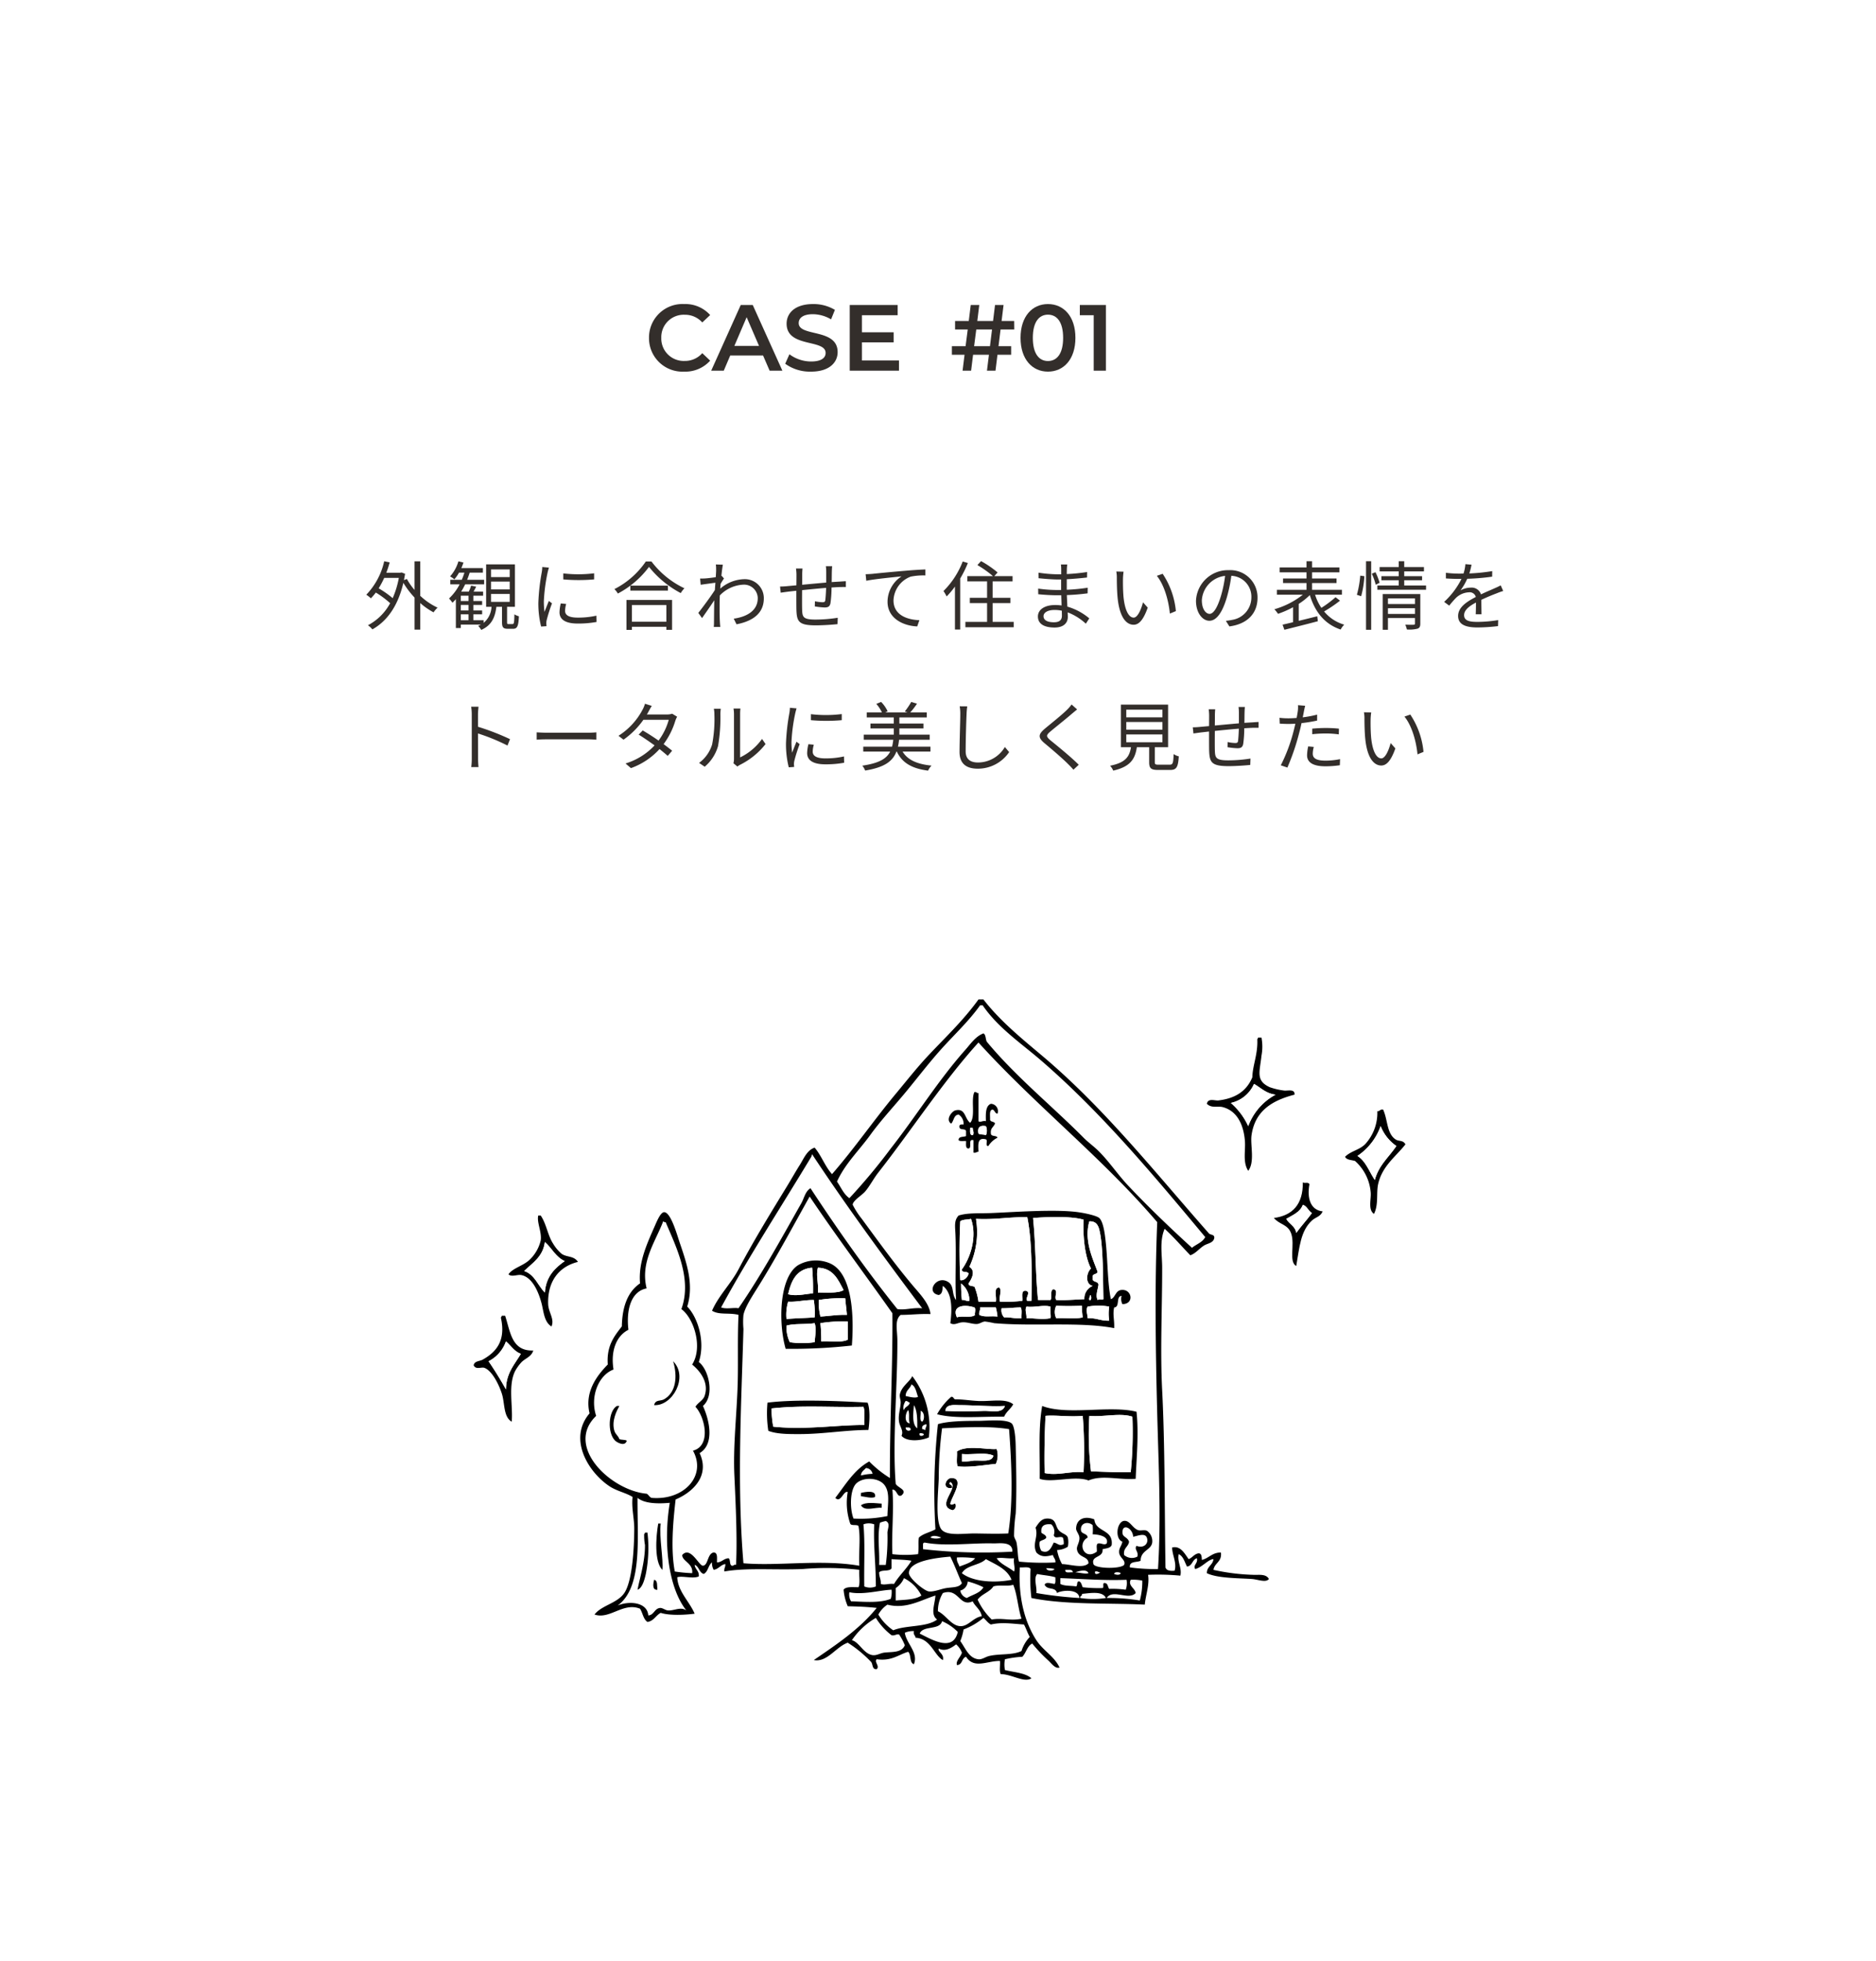 <svg xmlns="http://www.w3.org/2000/svg" width="400" height="418" viewBox="0 0 400 418">
  <g id="case1" transform="translate(-500 -3624)">
    <rect id="長方形_365" data-name="長方形 365" width="400" height="418" transform="translate(500 3624)" fill="#fff"/>
    <path id="パス_5133" data-name="パス 5133" d="M-114.96-9.84a19.6,19.6,0,0,1-1.312,4.32,20.091,20.091,0,0,0-2.992-2.1A18.151,18.151,0,0,0-118.08-9.84Zm4.56-3.536h-1.216v6.1a13.7,13.7,0,0,1-1.632-2.336l-.624.24c.08-.432.176-.88.24-1.344l-.768-.288-.224.064h-3.008c.272-.7.512-1.456.72-2.208l-1.168-.24A14.952,14.952,0,0,1-121.9-6.256a6.9,6.9,0,0,1,.976.768,11.5,11.5,0,0,0,1.056-1.232,19.7,19.7,0,0,1,3.056,2.272,11.445,11.445,0,0,1-4.736,4.7,4.473,4.473,0,0,1,.944.88c3.04-1.7,5.44-4.88,6.608-9.92a18.243,18.243,0,0,0,2.384,3.136V1.184h1.216V-4.48A14.544,14.544,0,0,0-107.552-2.5,5.24,5.24,0,0,1-106.7-3.5a13.955,13.955,0,0,1-3.7-2.528Zm15.1,6.96h3.984v1.68H-95.3Zm0-2.64h3.984v1.664H-95.3Zm0-2.592h3.984v1.632H-95.3Zm-6.448,9.568h1.648V-.816h-1.648Zm1.648-2.832h-1.648V-6.048h1.648Zm0,2.016h-1.648V-4.08h1.648ZM-91.584,0c-.272,0-.3-.064-.3-.416V-3.68h1.68v-9.04h-6.144v9.04H-95.2A4.72,4.72,0,0,1-96.88-.256v-.56h-2.192V-2.08H-97.2V-2.9h-1.872V-4.08H-97.2v-.832h-1.872V-6.048h2.08v-.864h-2.032c.176-.32.368-.688.56-1.056l-1.088-.224a7.718,7.718,0,0,1-.5,1.28h-1.616a16.018,16.018,0,0,0,.848-1.552h4.048V-9.44H-100.4c.208-.5.384-1.008.544-1.52h2.816v-.976h-4.592a10.575,10.575,0,0,0,.448-1.184l-1.072-.256a8.28,8.28,0,0,1-1.776,3.216,5.693,5.693,0,0,1,.912.624,8.26,8.26,0,0,0,.992-1.424h1.152a15.6,15.6,0,0,1-.56,1.52h-2.448v.976H-102a10.976,10.976,0,0,1-2.256,3.008,9.2,9.2,0,0,1,.736.912q.36-.36.72-.768V.848h1.056V.112h4.288a5.073,5.073,0,0,1-.592.272,3.849,3.849,0,0,1,.656.864c2.224-.992,2.944-2.672,3.232-4.928h1.2V-.416c0,1.1.24,1.424,1.232,1.424h1.12c.88,0,1.152-.528,1.248-2.672a3.234,3.234,0,0,1-.96-.416c-.032,1.84-.1,2.08-.4,2.08ZM-79.9-10.8v1.28a37.609,37.609,0,0,0,6.576,0v-1.3A27.374,27.374,0,0,1-79.9-10.8Zm.624,6.512L-80.432-4.4A8.6,8.6,0,0,0-80.7-2.512c0,1.5,1.2,2.4,3.888,2.4a21.683,21.683,0,0,0,4-.336l-.032-1.344a17.651,17.651,0,0,1-3.968.416c-2.176,0-2.7-.7-2.7-1.44A5.588,5.588,0,0,1-79.28-4.288Zm-3.68-7.744-1.424-.128a7,7,0,0,1-.112,1.136,45,45,0,0,0-.72,6.416A20.145,20.145,0,0,0-84.624.528l1.152-.08c-.016-.16-.032-.384-.048-.56a3.088,3.088,0,0,1,.08-.72A32.654,32.654,0,0,1-82.3-4.416l-.672-.512c-.272.656-.656,1.616-.928,2.336a17.548,17.548,0,0,1-.144-2.24,37.153,37.153,0,0,1,.8-6.128C-83.184-11.248-83.04-11.76-82.96-12.032Zm25.04,7.968V-.5h-7.344V-4.064Zm-8.512,5.3h1.168V.576h7.344v.656H-56.7V-5.136h-9.728Zm.832-9.424v1.056h8.016V-8.192Zm3.3-5.152a17.972,17.972,0,0,1-6.7,5.888,4.325,4.325,0,0,1,.736.944,19.7,19.7,0,0,0,6.64-5.68,21.4,21.4,0,0,0,6.768,5.584,5.432,5.432,0,0,1,.784-1.024A19.007,19.007,0,0,1-61.1-13.344Zm14.992,1.824c0,.176-.032.768-.08,1.52-.832.128-1.776.24-2.3.272-.384.016-.688.032-1.04.016l.128,1.328c1.008-.144,2.4-.336,3.136-.432-.048.512-.08,1.04-.112,1.552-.8,1.264-2.64,3.76-3.536,4.88l.8,1.1c.768-1.088,1.824-2.608,2.608-3.792,0,.256-.016.48-.016.64-.032,1.744-.032,2.56-.048,4.1a8.869,8.869,0,0,1-.048.944h1.392c-.032-.288-.064-.688-.08-.976-.08-1.424-.064-2.4-.064-3.856,0-.576.016-1.216.048-1.888A7.459,7.459,0,0,1-41.52-8.4a2.926,2.926,0,0,1,3.088,2.848c.016,2.752-2.416,4.016-5.12,4.4l.592,1.2c3.488-.672,5.84-2.352,5.824-5.568a4.042,4.042,0,0,0-4.192-4.048,8.086,8.086,0,0,0-5.1,2.016c.016-.352.048-.7.08-1.04.24-.4.512-.832.72-1.12l-.48-.56c-.032.016-.048.016-.08.032.112-1.12.24-2.016.32-2.416l-1.5-.048A7.647,7.647,0,0,1-47.312-11.52Zm24.752-.816h-1.36a9.049,9.049,0,0,1,.08,1.2v2.288c-1.712.144-3.568.32-5.136.464.016-.848.016-1.632.016-2.16,0-.5.032-.928.064-1.3h-1.392a9.717,9.717,0,0,1,.1,1.36c0,.272,0,1.152-.016,2.224-.768.064-1.408.128-1.808.16A15.609,15.609,0,0,1-33.68-8l.144,1.312c.432-.064,1.12-.16,1.616-.224.416-.048,1.008-.112,1.712-.192,0,1.6,0,3.3.016,3.984.08,2.544.432,3.392,4.128,3.392,1.616,0,3.568-.144,4.64-.256l.048-1.36a30.405,30.405,0,0,1-4.752.384c-2.768,0-2.8-.608-2.848-2.336-.016-.624-.016-2.288,0-3.936,1.6-.16,3.472-.352,5.12-.48-.032,1.008-.1,2.1-.176,2.624-.048.368-.224.432-.608.432a8.279,8.279,0,0,1-1.6-.208l-.032,1.1a15.852,15.852,0,0,0,2.112.224c.736,0,1.088-.208,1.232-.912A23.906,23.906,0,0,0-22.7-7.792c.7-.048,1.312-.08,1.792-.1.4,0,1.008-.016,1.264,0V-9.136c-.384.016-.832.048-1.248.08-.528.032-1.136.064-1.776.112.016-.7.016-1.5.032-2.24C-22.624-11.52-22.608-12.064-22.56-12.336Zm7.12,1.712.144,1.392c1.728-.368,5.808-.752,7.52-.944a6.5,6.5,0,0,0-2.992,5.408C-10.768-1.2-7.392.384-4.432.5l.464-1.328c-2.608-.1-5.52-1.088-5.52-4.224a5.628,5.628,0,0,1,3.664-5.056,13.4,13.4,0,0,1,3.136-.256v-1.28c-1.072.048-2.576.128-4.32.288-2.944.24-5.968.544-7.008.656C-14.32-10.672-14.832-10.64-15.44-10.624Zm20.7-2.72a17.863,17.863,0,0,1-4.1,6.3A7.924,7.924,0,0,1,1.84-5.888,17.151,17.151,0,0,0,3.616-8V1.168h1.12V-9.712a23.372,23.372,0,0,0,1.632-3.3ZM11.648-.464v-4H15.44V-5.6H11.648V-9.1H15.9v-1.12H12.016l.688-.784a22.079,22.079,0,0,0-3.52-2.416l-.784.848a22.3,22.3,0,0,1,3.312,2.352H6.256V-9.1h4.208v3.5H6.784v1.136h3.68v4H5.84V.672h10.3V-.464ZM22.5-1.68c0-.736.832-1.328,2.352-1.328a7.1,7.1,0,0,1,1.552.16c0,.416.016.8.016,1.072,0,1.1-.784,1.392-1.7,1.392C23.136-.384,22.5-.944,22.5-1.68ZM27.568-12.7h-1.36a8.781,8.781,0,0,1,.064.96v1.136h-.736a29.071,29.071,0,0,1-4.1-.352l.016,1.184c1.008.112,2.976.272,4.1.272h.7v2.24h-.864a29.6,29.6,0,0,1-4.032-.3l.016,1.2c1.152.128,2.912.224,4,.224h.912c.016.688.048,1.456.064,2.176a9.163,9.163,0,0,0-1.344-.1c-2.3,0-3.7.992-3.7,2.448C21.312-.08,22.56.736,24.864.736,26.944.736,27.68-.4,27.68-1.5c0-.256-.016-.592-.032-.992A11.8,11.8,0,0,1,31.52-.08l.736-1.136a12.733,12.733,0,0,0-4.672-2.5c-.032-.768-.08-1.632-.112-2.464,1.52-.048,2.928-.176,4.432-.368l.016-1.2a39.814,39.814,0,0,1-4.464.432v-2.24c1.536-.08,3.056-.224,4.32-.368l.016-1.168a39.783,39.783,0,0,1-4.336.432c0-.416.016-.768.016-.976A8.009,8.009,0,0,1,27.568-12.7Zm12,1.536L38.016-11.2a7.217,7.217,0,0,1,.112,1.424c0,.928.032,2.88.176,4.272C38.736-1.36,40.192.144,41.712.144c1.072,0,2.048-.928,3.008-3.648L43.712-4.64c-.416,1.6-1.168,3.264-1.984,3.264-1.136,0-1.92-1.776-2.176-4.448-.112-1.328-.128-2.784-.112-3.792A12.182,12.182,0,0,1,39.568-11.168Zm8.336.448-1.248.432c1.536,1.872,2.5,5.152,2.784,8.048l1.28-.528A17.2,17.2,0,0,0,47.9-10.72ZM68.128-5.6A5.8,5.8,0,0,0,62-11.488a6.82,6.82,0,0,0-6.992,6.512c0,2.64,1.424,4.272,2.848,4.272,1.488,0,2.752-1.68,3.728-4.976a31.474,31.474,0,0,0,.96-4.608,4.456,4.456,0,0,1,4.272,4.64A4.832,4.832,0,0,1,62.752-.9a12.086,12.086,0,0,1-1.376.208L62.128.5C65.92,0,68.128-2.24,68.128-5.6Zm-11.872.512a5.581,5.581,0,0,1,4.96-5.184,26.142,26.142,0,0,1-.9,4.32c-.816,2.7-1.664,3.776-2.416,3.776C57.184-2.176,56.256-3.072,56.256-5.088Zm28.512-.64a23.282,23.282,0,0,1-3.024,2.272,10.791,10.791,0,0,1-1.344-2.8h5.728V-7.3H79.76v-1.44h5.216v-.976H79.76v-1.312h5.824v-1.04H79.76v-1.328H78.576v1.328H72.848v1.04h5.728v1.312H73.568v.976h5.008V-7.3h-6.32v1.04h5.536a17.575,17.575,0,0,1-6.064,3.1,7.64,7.64,0,0,1,.768.976,20.5,20.5,0,0,0,3.216-1.408V-.4c-.832.208-1.6.384-2.24.528l.384,1.088C75.76.736,78.48.064,80.992-.608l-.128-1.056c-1.328.336-2.688.672-3.952.976V-4.3A14.377,14.377,0,0,0,79.28-6.176C80.4-2.56,82.448.016,85.856,1.168a3.814,3.814,0,0,1,.768-1.04,8.693,8.693,0,0,1-4.3-2.816,28.808,28.808,0,0,0,3.392-2.3Zm5.456-.208a20.171,20.171,0,0,0,.688-4.272l-.88-.112a21.249,21.249,0,0,1-.72,4.08Zm1.04,7.152h1.1V-13.392h-1.1ZM92.5-10.736a13.986,13.986,0,0,1,.832,2.352L94.16-8.8a13.787,13.787,0,0,0-.88-2.256Zm3.44,8.576V-3.376h5.76V-2.16Zm5.76-3.312v1.2h-5.76v-1.2Zm1.136-.928H94.816V1.216h1.12v-2.5h5.76V-.128c0,.208-.08.272-.3.272-.192.016-.96.016-1.76-.016a5.461,5.461,0,0,1,.336,1.024,6.892,6.892,0,0,0,2.288-.176c.448-.176.576-.48.576-1.088ZM99.408-8.224v-1.12h3.808v-.864H99.408v-1.024h4.208v-.912H99.408v-1.248H98.24v1.248H94.16v.912h4.08v1.024h-3.7v.864h3.7v1.12H93.68v.912h10.384v-.912Zm14.352-4.432-1.312-.112a8.2,8.2,0,0,1-.4,2c-.352.016-.72.016-1.056.016a23.418,23.418,0,0,1-2.7-.176v1.2c.88.064,1.936.1,2.624.1h.7a16.878,16.878,0,0,1-3.7,4.9l1.088.8A21.136,21.136,0,0,1,110.464-5.6a4.212,4.212,0,0,1,2.752-1.168,1.335,1.335,0,0,1,1.456.992C112.8-4.8,110.9-3.616,110.9-1.728c0,1.952,1.84,2.448,4.128,2.448a37.586,37.586,0,0,0,4.384-.288l.032-1.28a28.491,28.491,0,0,1-4.368.384c-1.648,0-2.9-.192-2.9-1.44,0-1.056,1.04-1.9,2.528-2.688,0,.848-.016,1.888-.048,2.5h1.232c-.016-.784-.032-2.144-.048-3.072,1.216-.576,2.352-1.04,3.248-1.376a13.931,13.931,0,0,1,1.424-.512l-.528-1.2c-.448.24-.832.416-1.312.624-.832.384-1.808.768-2.9,1.3a2.066,2.066,0,0,0-2.144-1.44,4.581,4.581,0,0,0-2.224.592,12.7,12.7,0,0,0,1.44-2.48,46.281,46.281,0,0,0,5.312-.448l.016-1.184a39.35,39.35,0,0,1-4.88.5A16.335,16.335,0,0,0,113.76-12.656ZM-99.408,28.592a14.1,14.1,0,0,1-.112,1.888h1.552c-.064-.528-.1-1.392-.1-1.888,0-.464,0-2.88-.016-5.28a41.947,41.947,0,0,1,6.288,2.576l.544-1.36a51.139,51.139,0,0,0-6.832-2.64V19.28c0-.48.064-1.168.112-1.664h-1.568a10.1,10.1,0,0,1,.128,1.664Zm13.84-5.52V24.64c.5-.048,1.344-.08,2.224-.08h8.784c.72,0,1.392.064,1.712.08V23.072c-.352.032-.928.08-1.728.08h-8.768C-84.24,23.152-85.088,23.1-85.568,23.072Zm24.544-5.632-1.456-.464a5.778,5.778,0,0,1-.512,1.264,14.662,14.662,0,0,1-5.136,5.568l1.072.832a17.454,17.454,0,0,0,4.24-4.24h5.408a13.367,13.367,0,0,1-2.176,4.432c-1.12-.784-2.32-1.552-3.376-2.16l-.864.88c1.024.64,2.24,1.472,3.392,2.3a14.036,14.036,0,0,1-6.192,3.856l1.152.992a15.183,15.183,0,0,0,6.1-4.064c.656.528,1.264,1.024,1.744,1.456l.944-1.1c-.512-.416-1.152-.912-1.824-1.408a16.105,16.105,0,0,0,2.5-4.976,5.251,5.251,0,0,1,.384-.864l-1.056-.64a3.189,3.189,0,0,1-1.056.16H-62.08a5.366,5.366,0,0,0,.336-.576C-61.584,18.4-61.3,17.856-61.024,17.44Zm17.408,12.224.848.7A3.423,3.423,0,0,1-42.224,30a15.906,15.906,0,0,0,5.456-4.432l-.752-1.088a12.294,12.294,0,0,1-4.672,3.936V19.184A9.9,9.9,0,0,1-42.128,18H-43.6a7.594,7.594,0,0,1,.1,1.184v9.584A3.81,3.81,0,0,1-43.616,29.664Zm-7.328-.08,1.2.816A8.942,8.942,0,0,0-46.9,26a35,35,0,0,0,.5-6.8c0-.48.064-.96.08-1.152h-1.472a5.894,5.894,0,0,1,.112,1.168,28.562,28.562,0,0,1-.48,6.432A7.594,7.594,0,0,1-50.944,29.584ZM-27.1,19.2v1.28a37.609,37.609,0,0,0,6.576,0v-1.3A27.374,27.374,0,0,1-27.1,19.2Zm.624,6.512-1.152-.112a8.6,8.6,0,0,0-.272,1.888c0,1.5,1.2,2.4,3.888,2.4a21.683,21.683,0,0,0,4-.336l-.032-1.344a17.651,17.651,0,0,1-3.968.416c-2.176,0-2.7-.7-2.7-1.44A5.587,5.587,0,0,1-26.48,25.712Zm-3.68-7.744-1.424-.128a7,7,0,0,1-.112,1.136,45,45,0,0,0-.72,6.416,20.146,20.146,0,0,0,.592,5.136l1.152-.08c-.016-.16-.032-.384-.048-.56a3.088,3.088,0,0,1,.08-.72A32.654,32.654,0,0,1-29.5,25.584l-.672-.512c-.272.656-.656,1.616-.928,2.336a17.548,17.548,0,0,1-.144-2.24,37.153,37.153,0,0,1,.8-6.128C-30.384,18.752-30.24,18.24-30.16,17.968Zm28.544,9.2v-1.04H-8.544a10.1,10.1,0,0,0,.24-1.472h6.528V23.568H-8.24V22.24H-3.1V21.2H-8.24V19.9H-2.4V18.832H-5.92A14.645,14.645,0,0,0-4.48,16.96L-5.7,16.592a16.8,16.8,0,0,1-1.376,2.032l.592.208h-4.768l.512-.24a6.979,6.979,0,0,0-1.392-2l-1.024.416a7.476,7.476,0,0,1,1.2,1.824h-3.232V19.9h5.76v1.3H-14.4v1.04h4.976v1.328h-6.4v1.088h6.288a12.2,12.2,0,0,1-.256,1.472h-6.144v1.04h5.744c-.768,1.52-2.368,2.48-5.952,3.008a3.414,3.414,0,0,1,.608,1.04c4.128-.672,5.872-1.968,6.672-4.048h.08c1.136,2.416,3.248,3.632,6.672,4.064a3.766,3.766,0,0,1,.736-1.072c-3.088-.3-5.12-1.216-6.176-2.992ZM6.24,17.536,4.624,17.52a8.444,8.444,0,0,1,.128,1.632c0,1.68-.16,5.728-.16,8.1,0,2.608,1.584,3.568,3.888,3.568a8.042,8.042,0,0,0,6.688-3.536l-.912-1.088A6.666,6.666,0,0,1,8.528,29.5C7.008,29.5,5.9,28.88,5.9,27.12c0-2.384.112-6.16.192-7.968A13.775,13.775,0,0,1,6.24,17.536Zm23.424.656L28.48,17.136a7.576,7.576,0,0,1-.912,1.072c-1.088,1.1-3.52,3.024-4.72,4.032-1.44,1.216-1.632,1.9-.112,3.168,1.488,1.232,3.92,3.312,5.04,4.464.4.384.768.784,1.1,1.168l1.136-1.056c-1.7-1.7-4.528-3.984-5.984-5.168-1.024-.864-1.008-1.12-.048-1.936,1.184-.992,3.488-2.816,4.576-3.776C28.832,18.88,29.328,18.464,29.664,18.192Zm10.48,5.328h7.712v1.664H40.144Zm0-2.656h7.712v1.648H40.144Zm0-2.624h7.712v1.632H40.144Zm6.9,11.728c-.688,0-.816-.08-.816-.544V26.24h2.832V17.168H38.992V26.24h2.16c-.336,2.048-1.184,3.3-4.464,3.952a3.311,3.311,0,0,1,.672,1.04c3.632-.832,4.656-2.432,5.04-4.992h2.624v3.2c0,1.3.4,1.648,1.9,1.648H49.5c1.344,0,1.7-.576,1.84-2.9a3.263,3.263,0,0,1-1.1-.48c-.064,1.968-.192,2.256-.832,2.256Zm18.4-12.3H64.08a9.05,9.05,0,0,1,.08,1.2v2.288c-1.712.144-3.568.32-5.136.464.016-.848.016-1.632.016-2.16,0-.5.032-.928.064-1.3H57.712a9.717,9.717,0,0,1,.1,1.36c0,.272,0,1.152-.016,2.224-.768.064-1.408.128-1.808.16a15.609,15.609,0,0,1-1.664.1l.144,1.312c.432-.064,1.12-.16,1.616-.224.416-.048,1.008-.112,1.712-.192,0,1.6,0,3.3.016,3.984.08,2.544.432,3.392,4.128,3.392,1.616,0,3.568-.144,4.64-.256l.048-1.36a30.405,30.405,0,0,1-4.752.384c-2.768,0-2.8-.608-2.848-2.336-.016-.624-.016-2.288,0-3.936,1.6-.16,3.472-.352,5.12-.48-.032,1.008-.1,2.1-.176,2.624-.048.368-.224.432-.608.432a8.279,8.279,0,0,1-1.6-.208l-.032,1.1a15.852,15.852,0,0,0,2.112.224c.736,0,1.088-.208,1.232-.912a23.905,23.905,0,0,0,.224-3.344c.7-.048,1.312-.08,1.792-.1.4,0,1.008-.016,1.264,0V20.864c-.384.016-.832.048-1.248.08-.528.032-1.136.064-1.776.112.016-.7.016-1.5.032-2.24C65.376,18.48,65.392,17.936,65.44,17.664Zm14.688,8.512-1.2-.112a10,10,0,0,0-.24,1.888c0,1.584,1.376,2.352,3.9,2.352a21.271,21.271,0,0,0,3.088-.224l.048-1.3a15.4,15.4,0,0,1-3.12.32c-2.288,0-2.7-.736-2.7-1.488A5.657,5.657,0,0,1,80.128,26.176Zm-1.84-8.768-1.536-.128a6.4,6.4,0,0,1-.048,1.328c-.048.32-.128.832-.24,1.392-.624.048-1.2.08-1.728.08a14.5,14.5,0,0,1-1.92-.112l.048,1.248c.576.032,1.152.064,1.856.064.448,0,.944-.016,1.472-.048-.128.576-.272,1.184-.416,1.712A34.889,34.889,0,0,1,73.088,30.1l1.408.48a49.035,49.035,0,0,0,2.5-7.328c.192-.7.368-1.44.512-2.144a30.725,30.725,0,0,0,3.328-.544V19.3a23.689,23.689,0,0,1-3.072.576c.1-.432.176-.848.24-1.184C78.064,18.368,78.192,17.76,78.288,17.408Zm1.5,4.88v1.184a26.292,26.292,0,0,1,2.976-.16,20.23,20.23,0,0,1,2.688.192l.032-1.216a25.61,25.61,0,0,0-2.768-.144C81.7,22.144,80.64,22.208,79.792,22.288Zm12.576-3.456L90.816,18.8a7.217,7.217,0,0,1,.112,1.424c0,.928.032,2.88.176,4.272.432,4.144,1.888,5.648,3.408,5.648,1.072,0,2.048-.928,3.008-3.648L96.512,25.36c-.416,1.6-1.168,3.264-1.984,3.264-1.136,0-1.92-1.776-2.176-4.448-.112-1.328-.128-2.784-.112-3.792A12.182,12.182,0,0,1,92.368,18.832Zm8.336.448-1.248.432c1.536,1.872,2.5,5.152,2.784,8.048l1.28-.528A17.2,17.2,0,0,0,100.7,19.28Z" transform="translate(700 3757)" fill="#332e2b"/>
    <path id="パス_5131" data-name="パス 5131" d="M8.36.2a7.106,7.106,0,0,0,5.56-2.34l-1.68-1.6A4.867,4.867,0,0,1,8.5-2.08,4.78,4.78,0,0,1,3.5-7a4.78,4.78,0,0,1,5-4.92,4.917,4.917,0,0,1,3.74,1.64l1.68-1.58A7.092,7.092,0,0,0,8.38-14.2,7.135,7.135,0,0,0,.88-7,7.129,7.129,0,0,0,8.36.2ZM26.6,0h2.72L23-14H20.44L14.14,0h2.68L18.2-3.24h7ZM19.08-5.28,21.7-11.4l2.64,6.12ZM35.44.2c3.84,0,5.66-1.92,5.66-4.16,0-5.14-8.3-3.2-8.3-6.18,0-1.06.88-1.9,3.04-1.9a7.78,7.78,0,0,1,3.86,1.1l.82-2.02a8.851,8.851,0,0,0-4.66-1.24c-3.84,0-5.64,1.92-5.64,4.18,0,5.2,8.32,3.22,8.32,6.24,0,1.04-.92,1.82-3.1,1.82A7.757,7.757,0,0,1,30.82-3.5l-.9,2.02A9.021,9.021,0,0,0,35.44.2ZM46.28-2.18V-6.04h6.76V-8.18H46.28v-3.64H53.9V-14H43.68V0h10.5V-2.18Z" transform="translate(637.5 3703)" fill="#332e2b"/>
    <path id="パス_5132" data-name="パス 5132" d="M10.84-8.78h2.92l-.02-1.82H11.06l.42-3.4H9.66l-.42,3.4H5.88L6.3-14H4.48l-.42,3.4H1.14v1.82h2.7L3.38-5.22H.46V-3.4h2.7L2.74,0H4.56l.42-3.4H8.36L7.94,0H9.76l.42-3.4H13.1V-5.22H10.4ZM5.2-5.22l.46-3.56H9.02L8.58-5.22ZM20.94.2C24.28.2,26.8-2.4,26.8-7s-2.52-7.2-5.86-7.2c-3.32,0-5.84,2.6-5.84,7.2S17.62.2,20.94.2Zm0-2.26c-1.9,0-3.22-1.56-3.22-4.94s1.32-4.94,3.22-4.94c1.92,0,3.24,1.56,3.24,4.94S22.86-2.06,20.94-2.06ZM27.74-14v2.18H30.7V0h2.6V-14Z" transform="translate(702.5 3703)" fill="#332e2b"/>
    <g id="グループ_1" data-name="グループ 1" transform="translate(208.6 3805.345)">
      <path id="パス_3" data-name="パス 3" d="M549.934,82.318c-.568,1.138-1.9,1.514-2.822,2.294-4.652-4.249-9.155-8.546-13.586-13.233-2.24-2.368-4.057-5.143-6.352-7.41-1.01-1-2.177-1.815-3.176-2.823-6.673-6.726-14.448-12.982-20.643-20.466-.274-.55-.171-1.477-.706-1.765-1.7.636-2.758,2.267-3.882,3.529-5.729,6.437-10.407,14.008-15.879,21a126.429,126.429,0,0,1-8.822,10.586c-1.222-.836-1.794-2.324-2.647-3.53,1.694-3.762,4.726-6.662,7.057-9.881,2.357-3.254,5.065-6.123,7.587-9.175,2.544-3.076,4.94-6.229,7.587-9.174,2.807-3.125,5.831-5.9,8.293-9.351h.529c3.286,4.82,8.18,8.065,12.527,11.821C527.851,55.841,538.924,69.12,549.934,82.318Z" transform="translate(-1.564 -0.025)" fill="#fff" fill-rule="evenodd"/>
      <path id="パス_9" data-name="パス 9" d="M563.525,39.936a10.372,10.372,0,0,1,0,3.882c-.352,3.419-1.3,5.291,1.764,6.7a14.537,14.537,0,0,0,3,.707c.8.127,2.367-.439,2.294.882-4.808,1.238-8.432,3.46-9.175,8.644-.3,2.093.752,5.681-.706,7.588-1.21-1.835-.543-4.306-.706-6.352-.275-3.458-1.65-6.435-4.764-7.234-.992-.255-2.386.3-3.352-.706.26-1.274,1.724-.616,2.47-.707,3.606-.435,5.987-1.961,7.234-4.94.038-2.469,1.161-4.8,1.059-7.939-.049-.285.167-.3.176-.529ZM557,53.874a14.689,14.689,0,0,1,3.705,4.94,12.574,12.574,0,0,1,5.822-6.7c-2.038-.256-3.127-1.461-4.587-2.294A7.038,7.038,0,0,1,557,53.874Z" transform="translate(-3.156 -0.164)" fill-rule="evenodd"/>
      <path id="パス_12" data-name="パス 12" d="M539.946,153.23a40.486,40.486,0,0,1-6-.354c-.16-1.395,1.456-1.014,2.294-1.411,0-2.229,2.246-2.251,2.47-3.882a2.694,2.694,0,0,0-1.059-2.47c-.578-.339-1.388.018-1.941-.176-1.283-.45-1.812-2.272-3.176-1.941-1.45.5-1.752,3.826-.177,4.411-.23,1.012-.771,1.339-.7,2.295.081,1.164,1.49,1.6,1.059,2.646-.893.919-6.234.783-6.528-.175-.575-1.873,2.142-1.265,1.941-3.177.757-.184,1.673-.209,1.941-.882.385-3.443-3.441-2.675-3.705-5.47-2.176-.844-3.823-.008-3.882,1.941-.018.58.655,1.2.706,1.941.067,1-.623,1.81-.529,2.47.273,1.926,2.427,1.385,2.47,3-1.092,1.2-4.049.184-5.646.177a9.483,9.483,0,0,1-1.059-3,4.462,4.462,0,0,0,2.294-.707,4.6,4.6,0,0,0,0-1.941c-.264-.765-1.247-.78-1.941-1.588-.82-.954-.46-2.5-2.47-2.469-1.188.021-1.759.843-2.47,1.941.66,1.984-.76,3.352.176,5.293,1,1.023,2.083.9,3.529.529.1.6.59.82.529,1.587a51.775,51.775,0,0,1-7.764-.175c-.306-1.054-.224-2.542-.528-4.059-.092-.461-.471-.93-.529-1.412a36.055,36.055,0,0,1,.353-4.763c.256-5,.083-10.344,0-14.469-.032-1.619-.242-4.238-.882-4.764-1.191-.976-5.4-.529-7.057-.529-3.126,0-6.544.057-8.645.707a134.808,134.808,0,0,0-.529,22.408c-1.126.638-2.631.9-3.529,1.763-.177.974.041,2.236-.176,3.529a23.342,23.342,0,0,1-5.47,0c-.213-4.121.353-9.48,0-13.762,1.017-.026.978,1.777,1.941,1.236,1.379-1.183-.782-1.582-1.235-2.47-.727-8.825.376-20.789.353-30.525,0-2.2-.643-4.378.706-5.47,2.268,0,3.741-.258,6.352-.176-.211-2.184-2.241-4.266-3.705-6-3.776-4.472-7.227-9.245-10.939-14.291a17.474,17.474,0,0,1-1.941-3c.02-.879,1.947-2.006,2.647-2.822,1.026-1.2,1.8-2.757,2.823-4.059,6.913-8.8,13.866-19.462,21.349-27.7,12.1,13.363,26.4,24.537,38.111,38.286-.538,13.159-.36,26.966,0,40.757C540.058,131.153,540.63,142.45,539.946,153.23Zm-40.051-95.1c-1.225-.895-.953-3.2-3.176-2.648-.678.169-2.182,1.937-.882,2.823.6-.574.517-1.835,1.588-1.941a2.319,2.319,0,0,1,1.059,2.118c-.506-.035-.964-.023-.882.529,0,.762,1.277.251,1.411.881v1.06c-.572.25-1.635.012-1.588.881.293.3,1.035.14,1.588.177.039.667-.179,1.591.529,1.588.839-.1-.242-2.124,1.059-1.765v2.648c.539.127.643-.18,1.059-.177-.035-1.447-.319-3.142,1.588-2.647.471.175-.234,1.528.529,1.412a4.819,4.819,0,0,1,1.941-1.765c-.2-.564-1.362-.167-1.411-.882-.112-1.191.446-1.2.882-2.117-.124-.522-1.014-.279-1.059-.882.043-.84-.224-1.988.529-2.117.5.149.486.808,1.059.883a1.568,1.568,0,0,0-1.411-2.117c-1.139.449-1.109,2.066-1.059,3.7-.737-.185-1.195.372-1.588,0v-6c-.424.072-.383-.322-.882-.177C500.011,53.307,501.076,56.842,499.894,58.13ZM528.83,83.889c-.144-1.4-.439-4.584-1.411-5.47-.534-.485-2.816-1-4.411-1.234-4.911-.709-14.11,0-18.7.175-2.553.1-4.948-.085-6.881.529-.849.912-.791,1.873-.706,3.353.271,4.7-.109,11.106.176,14.644-1.027-1.17-.308-3.028-1.764-3.883-2.485-1.456-4.769,2.327-1.941,2.824.9-.27.748-1.313.882-1.941,2.034,1.539,1.969,5.022,1.588,7.939.855.517,1.541-.089,2.47-.175,1.1-.1,2.179.392,3.176.352.672-.026,1.157-.519,1.764-.529a19.683,19.683,0,0,1,1.941.353c8.395.737,18.324-.348,25.583,1.059.088-1.7-.352-2.906,0-4.411,1.293-.06.315-2.39,1.588-2.47a2.339,2.339,0,0,0,.175,1.765c2.652-.025,1.989-3.393-.352-3-1.16.194-1.182,1.636-2.117,1.94C529.187,92.346,529.23,87.8,528.83,83.889Zm-41.286,28.23c-.546,1.22-2.271,2.133-2.647,3.883-.114.528.2,1.22.176,1.763-.048,1.35-.572,2.615-.353,4.059.163,1.067,1.028,1.956.529,3,1.085,1.34,4.134,1.1,5.822.353A17.791,17.791,0,0,0,487.543,112.119Zm14.115,5.294c-1.763-.082-3.468-.374-4.94-.354-.417-.054-.328-.613-.882-.529a13.775,13.775,0,0,0-3,3.706c3.888,1.034,9.214.452,14.291.529.455-1.074,1.41-1.65,1.941-2.648C507.424,116.783,504.335,117.538,501.659,117.414ZM514.714,134c2.623.946,7.483-.758,10.411.352,2.95-1.239,6.445-.073,10.057-.352.152-4.144.687-9.573.176-14.292-5.682-1.435-14.75.834-20.114-1.235C514.406,123.341,514.78,128.115,514.714,134Z" transform="translate(-1.631 -0.185)" fill="#fff" fill-rule="evenodd"/>
      <path id="パス_30" data-name="パス 30" d="M562.04,50.016c1.461.832,2.549,2.038,4.587,2.294a12.574,12.574,0,0,0-5.822,6.7,14.689,14.689,0,0,0-3.705-4.94A7.038,7.038,0,0,0,562.04,50.016Z" transform="translate(-3.259 -0.363)" fill="#fff" fill-rule="evenodd"/>
      <path id="パス_33" data-name="パス 33" d="M501.19,51.814c.5-.145.458.249.882.177v6c.393.372.851-.185,1.588,0-.05-1.638-.08-3.255,1.059-3.7A1.568,1.568,0,0,1,506.13,56.4c-.572-.075-.56-.734-1.059-.883-.754.129-.486,1.277-.529,2.117.045.6.935.36,1.059.882-.436.914-.994.926-.882,2.117.05.716,1.212.319,1.411.882a4.819,4.819,0,0,0-1.941,1.765c-.764.116-.058-1.237-.529-1.412-1.907-.5-1.623,1.2-1.588,2.647-.416,0-.52.3-1.059.177V62.048c-1.3-.359-.22,1.663-1.059,1.765-.709,0-.49-.921-.529-1.588-.553-.037-1.295.119-1.588-.177-.047-.869,1.016-.631,1.588-.881v-1.06c-.134-.63-1.41-.12-1.411-.881-.081-.552.376-.565.882-.529a2.319,2.319,0,0,0-1.059-2.118c-1.071.106-.987,1.366-1.588,1.941-1.3-.886.2-2.654.882-2.823,2.223-.55,1.951,1.753,3.176,2.648C501.49,57.056,500.424,53.52,501.19,51.814Zm.882,8.822c.369.279,1.171.123,1.588.353a2.4,2.4,0,0,0,0-1.941C502.369,58.817,501.8,59.308,502.072,60.636Zm-1.235.353c.417-.437,0-1.038,0-1.587h-.529C500.316,60.1,500.135,60.985,500.837,60.989Z" transform="translate(-2.045 -0.398)" fill-rule="evenodd"/>
      <path id="パス_37" data-name="パス 37" d="M590.056,55.595c1.018,2.191.746,5.07,2.647,6.352.735.5,1.566.079,2.117,1.059-1.995,2.563-4.963,4.6-5.822,8.469-.427,1.922.122,4.351-.882,6.352-1.33-.857-.567-3.2-.707-4.587a10.013,10.013,0,0,0-3.351-6.7c-.784-.215-1.8-.2-2.117-.881,1.257-1.268,3.2-1.462,4.411-2.823a9.836,9.836,0,0,0,2.47-6.881C589.379,55.977,589.41,55.479,590.056,55.595Zm-5.47,9.881c1.8,1.142,2.51,3.372,3.705,5.118.818-3.123,3.015-4.866,4.587-7.234a9.323,9.323,0,0,1-3.352-4.235A12.8,12.8,0,0,1,584.587,65.475Z" transform="translate(-3.751 -0.473)" fill-rule="evenodd"/>
      <path id="パス_45" data-name="パス 45" d="M503.787,59.194a2.4,2.4,0,0,1,0,1.941c-.417-.23-1.219-.074-1.588-.353C501.929,59.454,502.5,58.963,503.787,59.194Z" transform="translate(-2.172 -0.544)" fill="#fff" fill-rule="evenodd"/>
      <path id="パス_46" data-name="パス 46" d="M589.58,59.195a9.323,9.323,0,0,0,3.352,4.235c-1.572,2.368-3.769,4.111-4.587,7.234-1.195-1.746-1.907-3.976-3.705-5.118A12.8,12.8,0,0,0,589.58,59.195Z" transform="translate(-3.804 -0.545)" fill="#fff" fill-rule="evenodd"/>
      <path id="パス_47" data-name="パス 47" d="M500.4,59.556h.529c0,.549.417,1.15,0,1.587C500.227,61.139,500.408,60.254,500.4,59.556Z" transform="translate(-2.137 -0.552)" fill="#fff" fill-rule="evenodd"/>
      <path id="パス_57" data-name="パス 57" d="M465.627,65.315c7.47,11.293,15.43,22.094,23.467,32.817-2.137-.181-3.54.444-5.293.177-6.569-8.194-12.673-16.851-18.526-25.761-1.134.7-1.35,2.133-1.941,3.177-4.134,7.3-8.575,15.4-13.409,22.407-.979-.2-2.574.245-3.705-.176,5.766-10.608,12.83-21.492,19.232-32.111C465.564,65.658,465.494,65.466,465.627,65.315Z" transform="translate(-1.065 -0.666)" fill="#fff" fill-rule="evenodd"/>
      <path id="パス_70" data-name="パス 70" d="M572.635,71.436c.622.281.966-.18,1.411.352-.553,2.958.185,5.536,2.823,5.822-.523,1.172-1.49,1.2-2.294,1.941-2.453,2.264-2.646,5.706-3.352,9.7-1.643-.912-.255-4.494-1.059-6.881-.689-2.045-2.477-1.89-3.705-3.352C570.5,78.473,572.679,76.067,572.635,71.436ZM569.107,79.2c.575,1.129,1.912,1.5,2.117,3,1.055-1.474,2.282-2.776,3.352-4.235-.787-.448-1.012-1.459-1.941-1.764C572.057,77.8,570.469,78.385,569.107,79.2Z" transform="translate(-3.445 -0.787)" fill-rule="evenodd"/>
      <path id="パス_73" data-name="パス 73" d="M465.18,74.5c5.7,8.478,11.779,16.568,17.644,24.878.1,11.455-.582,23.18-.529,35.11a23.023,23.023,0,0,1-4.411-3.529c-3.227,1.773-5.051,4.948-7.234,7.764,1.182,1.207,1.742-1.636,2.647-1.236a13.632,13.632,0,0,0,.529,6.7c.194.57,1.4.129,1.764.529.487,2.478.027,5.387.176,8.469-8.157-1.413-17.216.113-24.7-.529-1.419-16.836-.445-34.141,0-49.932a16.4,16.4,0,0,1,0-3c.383-1.8,2.061-4.269,3.352-6.352C458.083,87.461,462.03,80.128,465.18,74.5Zm4.411,14.29a7.638,7.638,0,0,0-6.881.354c-4.072,2.637-4.211,12.4-2.647,17.819a114.878,114.878,0,0,0,14.115-.7C474.653,100.184,474.362,90.972,469.591,88.786Zm-13.409,29.642a25.137,25.137,0,0,0,.176,6c1.858.747,4.631.7,6.7.7,4.964,0,9.837-.875,14.644-.882.254-1.606.4-4.473-.176-5.822C471.051,118.04,461.967,117.7,456.182,118.428Z" transform="translate(-1.146 -0.848)" fill="#fff" fill-rule="evenodd"/>
      <path id="パス_74" data-name="パス 74" d="M572.689,76.295c.929.306,1.154,1.316,1.941,1.764-1.07,1.46-2.3,2.761-3.352,4.235-.2-1.5-1.542-1.87-2.117-3C570.522,78.481,572.11,77.893,572.689,76.295Z" transform="translate(-3.498 -0.883)" fill="#fff" fill-rule="evenodd"/>
      <path id="パス_79" data-name="パス 79" d="M530.233,96.435c.935-.3.958-1.746,2.117-1.94,2.341-.393,3,2.975.352,3a2.339,2.339,0,0,1-.175-1.765c-1.273.08-.3,2.41-1.588,2.47-.352,1.5.088,2.709,0,4.411-7.259-1.407-17.189-.322-25.583-1.059a19.683,19.683,0,0,0-1.941-.353c-.608.011-1.092.5-1.764.529-1,.04-2.076-.456-3.176-.352-.929.086-1.615.692-2.47.175.381-2.917.446-6.4-1.588-7.939-.134.627.016,1.671-.882,1.941-2.828-.5-.544-4.28,1.941-2.824,1.457.855.737,2.712,1.764,3.883-.285-3.539.094-9.943-.176-14.644-.085-1.48-.143-2.442.706-3.353,1.933-.615,4.328-.43,6.881-.529,4.592-.176,13.792-.884,18.7-.175,1.595.229,3.877.749,4.411,1.234.972.885,1.267,4.069,1.411,5.47C529.574,88.523,529.531,93.07,530.233,96.435ZM501.473,79.321a17.4,17.4,0,0,1-1.411,10.232c1.372.836.571,2.482-.176,3.53,0,.825,1.363.283,1.411,1.059A13.058,13.058,0,0,1,502,96.965h3.705c.209-1.026-.548-3.019.706-3,.689.529-.081,1.822.176,3a31.2,31.2,0,0,0,4.764-.177c.09-.909-.375-2.374.882-2.116.943.36-.354,1.625.176,2.116h.882c.081-5.315.184-12.629-.882-17.819C508.284,78.9,505.834,79.528,501.473,79.321Zm12.174-.177c.587,5.756.478,11.495,1.059,17.468h2.647c.453-.547-.212-2.211.706-2.295,1.053.28.015,1.621.529,2.295,2.15.09,4.016-.1,6-.177a2.868,2.868,0,0,1,1.764-2.822c-1.648-.372-1.364-2.818-.353-3.706-1.336-2.568-1.748-6.924-1.588-10.41C521.865,78.734,516.793,78.88,513.648,79.144Zm-13.233.177c-.743.2-1.789.092-2.294.529-.193,3.719-.212,8.315,0,12.526.625.206,1.652-.534,1.764-1.412-.2-.566-1.5-.024-1.411-.881C500.242,87.7,501.782,83.191,500.415,79.321Zm27.348,2.293c-.333-1.31-.989-1.8-2.117-1.763-1.167,4.011.68,7.848,1.764,10.763-.122.641-1.228.3-1.059,1.234-.213,1.154,1.285.6,1.235,1.588-.123.921-.673,2.206-.176,3.177.524-.307.895.057,1.235-.177C528.531,92.164,528.65,85.1,527.763,81.614Zm-29.289,15c.682-.1.861.315,1.588.175a4.558,4.558,0,0,0-1.764-3.7A32.413,32.413,0,0,0,498.474,96.612Zm27.171,0c.563.249.445-1.056.176-1.059C525.826,95.968,525.518,96.072,525.645,96.612Zm-28.231,3.7c1.06-.412,3.138.2,3.883-.529-.25-.033.28-1.3-.176-1.588C498.879,97.464,496.269,97.882,497.414,100.316Zm14.822-2.293c-.422.791.085,1.5,0,2.47,1.695-.034,3.275.357,5.117,0,.166-.385-.108-1.584,0-2.47C515.851,97.6,514.105,98.248,512.236,98.024Zm6.352-.177a2.956,2.956,0,0,0,0,2.648c1.833-.109,4.1.222,5.646-.177a16.675,16.675,0,0,1-.176-2.47C521.627,97.911,521.069,97.931,518.588,97.846Zm6.7.177c-.439.658-.022,1.712,0,2.47,1.8-.1,2.809.6,4.587.529a9.948,9.948,0,0,1,0-3A13,13,0,0,0,525.292,98.024Zm-23.113,1.763c1.154.548,2.247.186,3.882.353a13.424,13.424,0,0,0-.353-1.941h-3.352C502.45,98.882,502.04,99.061,502.179,99.787Zm4.764-1.412a2.235,2.235,0,0,0,.529,1.941c1.372-.077,2.274.315,3.705.177-.072-.752.171-1.818-.176-2.295C509.253,98.231,508.515,98.4,506.943,98.376Z" transform="translate(-1.976 -0.909)" fill-rule="evenodd"/>
      <path id="パス_80" data-name="パス 80" d="M406.841,78.635c1.234,1.811,1.475,4.2,2.647,6a8.9,8.9,0,0,0,1.764,2.118c1.1.829,2.651.4,3.529,1.763-4.141,1.016-6.518,4.259-6.352,9,.063,1.791,1.407,3.162.706,4.763-1.585-.959-1.663-3.212-2.117-4.94-.578-2.2-1.854-5.465-4.234-6-.938-.21-2.083.48-2.823-.175,1-1.445,3.322-1.791,4.764-3.352a8.35,8.35,0,0,0,2.117-3.883c.258-1.768-.872-3.852-.529-5.293Zm-3.529,11.821c2.251.75,2.914,3.085,4.411,4.588.241-3.406,2.1-5.188,4.235-6.706-1.922-.842-2.742-2.787-4.235-4.057C407.328,87.415,405.1,88.715,403.312,90.456Z" transform="translate(-0.15 -0.93)" fill-rule="evenodd"/>
      <path id="パス_81" data-name="パス 81" d="M512.567,79c1.067,5.19.964,12.5.882,17.819h-.882c-.53-.491.767-1.757-.176-2.116-1.258-.258-.792,1.208-.882,2.116a31.2,31.2,0,0,1-4.764.177c-.258-1.178.513-2.471-.176-3-1.254-.019-.5,1.974-.706,3h-3.705a13.058,13.058,0,0,0-.706-2.823c-.048-.775-1.414-.233-1.411-1.059.748-1.048,1.549-2.694.176-3.53a17.4,17.4,0,0,0,1.411-10.232C505.989,79.556,508.438,78.928,512.567,79Z" transform="translate(-2.13 -0.937)" fill="#fff" fill-rule="evenodd"/>
      <path id="パス_82" data-name="パス 82" d="M524.843,79.524c-.16,3.486.252,7.842,1.588,10.41-1.012.888-1.295,3.334.353,3.706a2.868,2.868,0,0,0-1.764,2.822c-1.983.076-3.849.268-6,.177-.515-.673.523-2.014-.529-2.295-.918.083-.253,1.748-.706,2.295h-2.647c-.58-5.973-.471-11.713-1.059-17.468C517.225,78.907,522.3,78.761,524.843,79.524Z" transform="translate(-2.408 -0.936)" fill="#fff" fill-rule="evenodd"/>
      <path id="パス_83" data-name="パス 83" d="M498.59,90.119c-.093.858,1.214.316,1.411.881-.113.877-1.139,1.617-1.764,1.412-.212-4.211-.193-8.807,0-12.526.5-.437,1.551-.332,2.294-.529C501.9,83.226,500.358,87.734,498.59,90.119Z" transform="translate(-2.091 -0.944)" fill="#fff" fill-rule="evenodd"/>
      <path id="パス_84" data-name="パス 84" d="M437.167,98.6c2.665,1.939,4.64,8.127,2.294,11.82,1.631,1.321,3.674,3.808,2.647,6.706-.342.965-1.423,1.394-1.941,2.293,2.006,2.131,3.436,8.321-.529,9.351,2.974,5.408-2,10.659-8.822,10.058-.483-.165-.623-.671-1.06-.883-7.611-.673-17.56-10.084-10.762-16.585-1.348-4.078.494-8.689,3.705-9.881-.652-3.966.6-7.183,3.176-8.468-.481-4.016.423-8.159,3.881-8.822-1.392-5.633,1.923-10.017,3.53-14.291.15-.033.167.069.176.175h.353C435.976,85.217,439.523,92.123,437.167,98.6Zm-3.705,19.231c-.772.437-1.831,0-2.117,1.236,3.934.238,7.39-6.022,4.058-9.352C436.415,113.06,435.979,116.408,433.462,117.829Zm-10.057,1.411c-1.826,1.085-2.073,5.775-.353,7.41.339.322,2.07,1.368,2.47,0-.369-.277-1.171-.122-1.588-.353-.229-.717-.826-.988-1.059-1.763-.629-2.1.478-4.219,1.059-5.294Z" transform="translate(-0.481 -0.955)" fill="#fff" fill-rule="evenodd"/>
      <path id="パス_85" data-name="パス 85" d="M529.312,96.48c-.34.234-.711-.129-1.235.177-.5-.97.054-2.255.176-3.177.05-.99-1.448-.434-1.235-1.588-.169-.934.936-.593,1.059-1.234-1.084-2.915-2.932-6.752-1.764-10.763,1.128-.041,1.784.454,2.117,1.763C529.317,85.147,529.2,92.209,529.312,96.48Z" transform="translate(-2.643 -0.955)" fill="#fff" fill-rule="evenodd"/>
      <path id="パス_92" data-name="パス 92" d="M407.791,84.4c1.493,1.27,2.312,3.215,4.235,4.057-2.13,1.517-3.993,3.3-4.235,6.706-1.5-1.5-2.16-3.839-4.411-4.588C405.167,88.829,407.4,87.529,407.791,84.4Z" transform="translate(-0.217 -1.044)" fill="#fff" fill-rule="evenodd"/>
      <path id="パス_98" data-name="パス 98" d="M474.356,106.53a114.878,114.878,0,0,1-14.115.7c-1.564-5.421-1.425-15.182,2.647-17.819a7.638,7.638,0,0,1,6.881-.354C474.54,91.248,474.831,100.46,474.356,106.53ZM460.771,95.59c1.632.489,3.688-.057,5.293-.176a50.344,50.344,0,0,0-.177-5.469C462.583,90.228,461.441,92.674,460.771,95.59Zm6.352-.352c1.264-.051,4.345.244,5.47-.529-1.191-2.221-2.172-4.65-5.47-4.764C466.651,91.61,467.306,93.311,467.122,95.238Zm.176,1.588a12.5,12.5,0,0,0,.353,3.528c1.9-.1,3.572-.427,5.646-.353-.1-1.2-.259-2.33-.353-3.529A28.357,28.357,0,0,0,467.3,96.826Zm-6.528.353a9.758,9.758,0,0,0-.353,3.7c2.188-.2,4.134-.2,6-.353a17.261,17.261,0,0,0-.176-3.7C464.183,96.82,462.461,97.3,460.771,97.179Zm6.881,4.586a33.012,33.012,0,0,1,.176,3.883c1.866-.134,4.324.323,5.646-.354v-3.882A29.791,29.791,0,0,0,467.652,101.765Zm-7.234.529a7.488,7.488,0,0,0,.706,3.529,17.874,17.874,0,0,0,5.293,0c.092-1.175.418-2.948,0-4.058C464.547,102.073,462.095,101.8,460.418,102.295Z" transform="translate(-1.324 -1.123)" fill-rule="evenodd"/>
      <path id="パス_100" data-name="パス 100" d="M465.916,89.976a50.344,50.344,0,0,1,.177,5.469c-1.606.12-3.661.666-5.293.176C461.47,92.7,462.612,90.259,465.916,89.976Z" transform="translate(-1.354 -1.154)" fill="#fff" fill-rule="evenodd"/>
      <path id="パス_101" data-name="パス 101" d="M467.276,89.976c3.3.114,4.279,2.543,5.47,4.764-1.124.773-4.205.478-5.47.529C467.46,93.342,466.805,91.641,467.276,89.976Z" transform="translate(-1.478 -1.154)" fill="#fff" fill-rule="evenodd"/>
      <path id="パス_110" data-name="パス 110" d="M498.419,93.4a4.558,4.558,0,0,1,1.764,3.7c-.727.139-.906-.271-1.588-.175A32.413,32.413,0,0,1,498.419,93.4Z" transform="translate(-2.098 -1.222)" fill="#fff" fill-rule="evenodd"/>
      <path id="パス_122" data-name="パス 122" d="M526.5,95.916c.269,0,.386,1.308-.176,1.059C526.192,96.435,526.5,96.331,526.5,95.916Z" transform="translate(-2.65 -1.272)" fill="#fff" fill-rule="evenodd"/>
      <path id="パス_127" data-name="パス 127" d="M473.106,96.635c.094,1.2.258,2.33.353,3.529-2.074-.075-3.745.255-5.646.353a12.5,12.5,0,0,1-.353-3.528A28.357,28.357,0,0,1,473.106,96.635Z" transform="translate(-1.485 -1.286)" fill="#fff" fill-rule="evenodd"/>
      <path id="パス_128" data-name="パス 128" d="M466.262,97a17.261,17.261,0,0,1,.176,3.7c-1.865.151-3.811.157-6,.353a9.758,9.758,0,0,1,.353-3.7C462.484,97.469,464.2,96.99,466.262,97Z" transform="translate(-1.346 -1.293)" fill="#fff" fill-rule="evenodd"/>
      <path id="パス_136" data-name="パス 136" d="M501.22,98.608c.457.285-.074,1.555.176,1.588-.745.725-2.823.118-3.883.529C496.368,98.291,498.978,97.873,501.22,98.608Z" transform="translate(-2.075 -1.319)" fill="#fff" fill-rule="evenodd"/>
      <path id="パス_137" data-name="パス 137" d="M517.753,98.433c-.108.886.166,2.085,0,2.47-1.842.357-3.422-.034-5.117,0,.085-.966-.423-1.679,0-2.47C514.506,98.657,516.252,98.009,517.753,98.433Z" transform="translate(-2.376 -1.319)" fill="#fff" fill-rule="evenodd"/>
      <path id="パス_138" data-name="パス 138" d="M524.583,98.255a16.675,16.675,0,0,0,.176,2.47c-1.542.4-3.813.069-5.646.177a2.956,2.956,0,0,1,0-2.648C521.595,98.339,522.153,98.32,524.583,98.255Z" transform="translate(-2.501 -1.318)" fill="#fff" fill-rule="evenodd"/>
      <path id="パス_139" data-name="パス 139" d="M530.543,98.432a9.948,9.948,0,0,0,0,3c-1.778.072-2.785-.626-4.587-.529-.022-.758-.439-1.812,0-2.47A13,13,0,0,1,530.543,98.432Z" transform="translate(-2.639 -1.317)" fill="#fff" fill-rule="evenodd"/>
      <path id="パス_140" data-name="パス 140" d="M502.556,98.615h3.352a13.424,13.424,0,0,1,.353,1.941c-1.635-.167-2.728.2-3.882-.353C502.24,99.477,502.65,99.3,502.556,98.615Z" transform="translate(-2.176 -1.325)" fill="#fff" fill-rule="evenodd"/>
      <path id="パス_141" data-name="パス 141" d="M511.3,98.615c.347.476.1,1.543.176,2.295-1.431.137-2.333-.255-3.705-.177a2.235,2.235,0,0,1-.529-1.941C508.812,98.816,509.55,98.647,511.3,98.615Z" transform="translate(-2.272 -1.325)" fill="#fff" fill-rule="evenodd"/>
      <path id="パス_149" data-name="パス 149" d="M399.1,100.416c1.124,3.344,1.346,7.594,6,7.41-.4,1.411-1.815,1.672-2.647,2.646a9.866,9.866,0,0,0-1.235,1.765c-1.508,3.09-.428,7.377-.706,10.763-1.809-1.03-1.449-3.955-2.117-6-.7-2.153-2.162-4.9-3.705-5.471-.661-.242-1.787.469-2.294-.529.119-.948,1.288-.867,1.941-1.234,2.75-1.548,4.955-3.906,3.882-8.822-.05-.285.167-.3.176-.529Zm-3.529,9.7q1.967,2.885,3.705,6c.053-3.535,1.86-5.316,3.176-7.588-1.432-.509-2.113-1.768-3.176-2.646A7.566,7.566,0,0,1,395.576,110.119Z" transform="translate(0 -1.361)" fill-rule="evenodd"/>
      <path id="パス_151" data-name="パス 151" d="M473.642,101.675v3.882c-1.322.677-3.78.22-5.646.354a33.012,33.012,0,0,0-.176-3.883A29.791,29.791,0,0,1,473.642,101.675Z" transform="translate(-1.493 -1.385)" fill="#fff" fill-rule="evenodd"/>
      <path id="パス_152" data-name="パス 152" d="M466.439,102.035c.418,1.11.092,2.883,0,4.058a17.874,17.874,0,0,1-5.293,0,7.488,7.488,0,0,1-.706-3.529C462.117,102.066,464.57,102.343,466.439,102.035Z" transform="translate(-1.346 -1.393)" fill="#fff" fill-rule="evenodd"/>
      <path id="パス_164" data-name="パス 164" d="M399.345,106c1.063.877,1.744,2.137,3.176,2.646-1.315,2.272-3.123,4.053-3.176,7.588q-1.736-3.116-3.705-6A7.566,7.566,0,0,0,399.345,106Z" transform="translate(-0.064 -1.471)" fill="#fff" fill-rule="evenodd"/>
      <path id="パス_167" data-name="パス 167" d="M435.7,110.315c3.332,3.33-.124,9.59-4.058,9.352.286-1.234,1.345-.8,2.117-1.236C436.274,117.01,436.71,113.662,435.7,110.315Z" transform="translate(-0.777 -1.557)" fill-rule="evenodd"/>
      <path id="パス_174" data-name="パス 174" d="M487.6,115.356c.919.433,1.023,1.681,1.411,2.646-.664.348-1.909-.03-2.647-.175C486.369,116.6,487.3,116.3,487.6,115.356Z" transform="translate(-1.859 -1.656)" fill="#fff" fill-rule="evenodd"/>
      <path id="パス_175" data-name="パス 175" d="M509.432,119.643c-.531,1-1.486,1.573-1.941,2.648-5.077-.077-10.4.5-14.291-.529a13.775,13.775,0,0,1,3-3.706c.554-.083.466.475.882.529,1.472-.021,3.177.272,4.94.354C504.7,119.062,507.787,118.308,509.432,119.643Zm-11.468.177c-1.016,0-2.887-.3-3,1.234,2.978.124,5.552.108,8.116,0,1.683-.07,4,.64,4.587-1.059C504.572,120.165,500.8,119.807,497.964,119.82Z" transform="translate(-1.995 -1.71)" fill-rule="evenodd"/>
      <path id="パス_177" data-name="パス 177" d="M477.647,119.306c.576,1.35.43,4.217.176,5.822-4.807.007-9.681.882-14.644.882-2.074,0-4.846.042-6.7-.7a25.137,25.137,0,0,1-.176-6C462.083,118.575,471.166,118.918,477.647,119.306Zm-20.467,1.235a20.144,20.144,0,0,0,.353,3.882c6.807.735,13.815-.4,19.408-.353-.1-1.254.21-2.914-.176-3.882C469.692,120.35,463.9,119.815,457.18,120.541Z" transform="translate(-1.262 -1.726)" fill-rule="evenodd"/>
      <path id="パス_179" data-name="パス 179" d="M486.35,118.956c.439-.027.546.276.882.352-.146.8-1.052.831-1.235,1.589C485.616,120.446,486.062,119.323,486.35,118.956Z" transform="translate(-1.849 -1.728)" fill="#fff" fill-rule="evenodd"/>
      <path id="パス_180" data-name="パス 180" d="M507.7,120.031c-.587,1.7-2.9.989-4.587,1.059-2.564.108-5.138.124-8.116,0,.113-1.53,1.983-1.23,3-1.234C500.834,119.843,504.608,120.2,507.7,120.031Z" transform="translate(-2.03 -1.745)" fill="#fff" fill-rule="evenodd"/>
      <path id="パス_181" data-name="パス 181" d="M488.157,119.856c.719,1.162.737,3.026.706,4.94C487.693,123.908,488.026,121.6,488.157,119.856Z" transform="translate(-1.892 -1.745)" fill="#fff" fill-rule="evenodd"/>
      <path id="パス_183" data-name="パス 183" d="M424.039,120.035c-.58,1.075-1.688,3.2-1.059,5.294.232.775.829,1.047,1.059,1.763.417.231,1.219.075,1.588.353-.4,1.368-2.131.322-2.47,0-1.72-1.635-1.473-6.325.353-7.41Z" transform="translate(-0.586 -1.749)" fill-rule="evenodd"/>
      <path id="パス_184" data-name="パス 184" d="M476.785,120.214c.386.967.077,2.628.176,3.882-5.593-.043-12.6,1.088-19.408.353a20.144,20.144,0,0,1-.353-3.882C463.923,119.841,469.712,120.376,476.785,120.214Z" transform="translate(-1.282 -1.752)" fill="#fff" fill-rule="evenodd"/>
      <path id="パス_185" data-name="パス 185" d="M516.049,120.035c5.364,2.069,14.432-.2,20.114,1.235.511,4.72-.025,10.148-.176,14.292-3.612.279-7.107-.887-10.057.352-2.928-1.11-7.788.594-10.411-.352C515.584,129.678,515.211,124.9,516.049,120.035Zm.706,2.117c-.151,3.307-.3,8.15-.177,12.174,2.764.615,5.308-.432,8.293-.175a95.43,95.43,0,0,0-.176-12C521.83,122.425,518.8,121.944,516.755,122.152Zm9.351,0a64.726,64.726,0,0,0,.353,11.821c2.466.059,5.157.246,8.469.177a86.069,86.069,0,0,0,.353-11.821C532.653,121.455,529.266,122.431,526.106,122.152Z" transform="translate(-2.436 -1.749)" fill-rule="evenodd"/>
      <path id="パス_187" data-name="パス 187" d="M486.889,120.936c.4.655.006,2.11.353,2.822C485.964,123.63,486.3,121.561,486.889,120.936Z" transform="translate(-1.86 -1.767)" fill="#fff" fill-rule="evenodd"/>
      <path id="パス_188" data-name="パス 188" d="M489.6,121.115c.818.11.966,1.806.353,2.295C489.275,123.2,489.734,121.863,489.6,121.115Z" transform="translate(-1.923 -1.77)" fill="#fff" fill-rule="evenodd"/>
      <path id="パス_189" data-name="パス 189" d="M524.715,122.194a95.43,95.43,0,0,1,.176,12c-2.985-.257-5.528.79-8.293.175-.119-4.024.026-8.867.177-12.174C518.816,121.986,521.851,122.466,524.715,122.194Z" transform="translate(-2.457 -1.791)" fill="#fff" fill-rule="evenodd"/>
      <path id="パス_190" data-name="パス 190" d="M535.493,122.368a86.069,86.069,0,0,1-.353,11.821c-3.312.069-6-.119-8.469-.177a64.726,64.726,0,0,1-.353-11.821C529.478,122.469,532.865,121.494,535.493,122.368Z" transform="translate(-2.648 -1.788)" fill="#fff" fill-rule="evenodd"/>
      <path id="パス_194" data-name="パス 194" d="M490.842,124c.141.612-.263.678-.176,1.234-.317.023-.372-.216-.706-.176C489.831,124.279,490.339,124.139,490.842,124Z" transform="translate(-1.93 -1.827)" fill="#fff" fill-rule="evenodd"/>
      <path id="パス_197" data-name="パス 197" d="M486.36,124.715c.536-.007,1.162-.1,1.059.529A.636.636,0,0,1,486.36,124.715Z" transform="translate(-1.859 -1.841)" fill="#fff" fill-rule="evenodd"/>
      <path id="パス_199" data-name="パス 199" d="M489.419,125.976a1.146,1.146,0,0,1,.882.175C490.353,126.61,489.107,126.765,489.419,125.976Z" transform="translate(-1.919 -1.866)" fill="#fff" fill-rule="evenodd"/>
      <path id="パス_202" data-name="パス 202" d="M505.989,129.391a4.32,4.32,0,0,1-.176,3.175c-2.546.241-5.632.808-8.116.529-.375-.742-.086-2.149-.177-3.175C499.7,128.455,503.984,129.6,505.989,129.391Zm-7.41,2.646a11.007,11.007,0,0,0,2.47-.175c1.621-.1,3.958.41,4.235-1.059-1.555-.8-4.57-.136-6.7-.353Z" transform="translate(-2.08 -1.93)" fill-rule="evenodd"/>
      <path id="パス_204" data-name="パス 204" d="M498.6,130.475c2.135.217,5.15-.446,6.7.353-.276,1.468-2.613.956-4.235,1.059a11.007,11.007,0,0,1-2.47.175Z" transform="translate(-2.102 -1.955)" fill="#fff" fill-rule="evenodd"/>
      <path id="パス_205" data-name="パス 205" d="M477.7,133.535a1.488,1.488,0,0,1,1.411,1.235,11.4,11.4,0,0,0-2.47.353C476.684,134.286,477.286,134.006,477.7,133.535Z" transform="translate(-1.667 -2.016)" fill="#fff" fill-rule="evenodd"/>
      <path id="パス_207" data-name="パス 207" d="M496.059,136.577c-.6.621.613.424.353,1.236-2.215.4-1.4-2.2,0-2.118,2.721.171-.053,3.96-.353,5.47.178.5.75-.048,1.059,0a1.007,1.007,0,0,1-.529,1.411C492.788,141.643,498.078,137.716,496.059,136.577Z" transform="translate(-2.031 -2.059)" fill-rule="evenodd"/>
      <path id="パス_208" data-name="パス 208" d="M482.243,143.816a28.529,28.529,0,0,1-7.235.529c-.844-2.2-.772-6.345.707-7.588,1.547-1.3,4.608-1.113,5.822.353C482.884,138.737,482.277,141.271,482.243,143.816Zm-5.646-4.94v.7c.886.1,2.237.52,3,.177C479.969,138.173,477.427,138.68,476.6,138.876Zm0,2.646c.843,1.4,3.027.353,4.411.529v-.882C479.7,141.1,477.688,140.738,476.6,141.521Z" transform="translate(-1.624 -2.063)" fill="#fff" fill-rule="evenodd"/>
      <path id="パス_210" data-name="パス 210" d="M479.639,139.813c-.763.342-2.113-.074-3-.177v-.7C477.47,138.735,480.012,138.228,479.639,139.813Z" transform="translate(-1.667 -2.118)" fill-rule="evenodd"/>
      <path id="パス_211" data-name="パス 211" d="M427.954,140.016c1.574,1.319,4.691,1.253,6.881,1.058-1.413,8.509-.333,18.056,3.529,22.938-1.173-.857-2.573.073-3.882,0-.612-.034-1.215-.6-1.764-.529-1.183.158-1.256,1.522-2.47,1.587-.194-2.816-4.013-3.158-6.528-2.116C429.07,159.07,427.884,148.736,427.954,140.016Zm5.293,15.349c.254-2.291-.709-6.866-.353-9.881h-.529C431.872,148.324,431.5,153.64,433.248,155.365Zm-3.882-7.41a11.076,11.076,0,0,0,.176,2.117c.01,3.647-1.1,6.962-1.588,9.529,1.014-.355,1.487-2.121,1.764-3.353a28.281,28.281,0,0,0,.353-8.822h-.529C429.533,147.652,429.317,147.67,429.366,147.955Zm2.823,11.646c-.114-.828.122-2-.706-2.117C431.309,158.253,431.012,159.708,432.189,159.6Z" transform="translate(-0.62 -2.144)" fill="#fff" fill-rule="evenodd"/>
      <path id="パス_212" data-name="パス 212" d="M481.051,141.272v.882c-1.384-.176-3.568.871-4.411-.529C477.731,140.842,479.743,141.2,481.051,141.272Z" transform="translate(-1.667 -2.166)" fill-rule="evenodd"/>
      <path id="パス_215" data-name="パス 215" d="M482.009,145.055c1.042.436.378,1.664.353,2.47a43.342,43.342,0,0,1-.353,6.881H480.6c.115-3.429-.427-5.952.176-9A6.592,6.592,0,0,1,482.009,145.055Z" transform="translate(-1.743 -2.244)" fill="#fff" fill-rule="evenodd"/>
      <path id="パス_216" data-name="パス 216" d="M526.989,145.947a9.555,9.555,0,0,1,0,1.941c1.5.054,3.477.491,3,1.941-.509.457-1.094-.079-1.764,0-.615.09-.259,1.152-.353,1.763-2.66,1.967-4.259-1.752-1.941-3-.062-.879-1.167-.717-1.413-1.411C524.226,145.411,526.064,145.073,526.989,145.947Z" transform="translate(-2.614 -2.253)" fill="#fff" fill-rule="evenodd"/>
      <path id="パス_217" data-name="パス 217" d="M432.532,145.6h.529c-.356,3.014.607,7.59.353,9.881C431.665,153.75,432.039,148.435,432.532,145.6Z" transform="translate(-0.786 -2.255)" fill-rule="evenodd"/>
      <path id="パス_218" data-name="パス 218" d="M479.473,145.771c-.175,4.861.359,8.326.354,13.233a3.193,3.193,0,0,1-2.47,0c-.086-4.383.192-9.131-.176-13.233A3.262,3.262,0,0,1,479.473,145.771Z" transform="translate(-1.678 -2.254)" fill="#fff" fill-rule="evenodd"/>
      <path id="パス_219" data-name="パス 219" d="M517.99,145.774a2.148,2.148,0,0,1,.529,2.294c.253.962,1.3.123,1.941.529a3.312,3.312,0,0,1,.176,1.412c-1.023.473-1.256-.22-2.117-.353-.491.934-1.02,2.526-2.647,1.764a2.8,2.8,0,0,1-.354-1.941c.384-.381,1.145-.384,1.413-.882-.078-.627-.716-.7-1.059-1.059C515.708,146.08,516.538,145.617,517.99,145.774Z" transform="translate(-2.436 -2.258)" fill="#fff" fill-rule="evenodd"/>
      <path id="パス_222" data-name="パス 222" d="M535.814,148.435c1.347-.312,2.772-.917,3,.529.155.988-.736,1.976-2.294,1.411-.55.768.5,1.191.176,2.293a2.5,2.5,0,0,1-2.823-.352c-.215-1.509.9-1.692,1.059-2.824-.332-1.025-1.386-.941-1.412-1.941C533.467,145.5,535.69,146.541,535.814,148.435Z" transform="translate(-2.793 -2.271)" fill="#fff" fill-rule="evenodd"/>
      <path id="パス_224" data-name="パス 224" d="M429.628,147.575h.529a28.281,28.281,0,0,1-.353,8.822c-.277,1.232-.751,3-1.764,3.353.484-2.566,1.6-5.881,1.588-9.529a11.076,11.076,0,0,1-.176-2.117C429.4,147.82,429.618,147.8,429.628,147.575Z" transform="translate(-0.705 -2.294)" fill-rule="evenodd"/>
      <path id="パス_225" data-name="パス 225" d="M494.054,148.648a3.176,3.176,0,0,1-2.294,0C492.183,147.979,493.49,148.411,494.054,148.648Z" transform="translate(-1.966 -2.308)" fill="#fff" fill-rule="evenodd"/>
      <path id="パス_227" data-name="パス 227" d="M509.2,151.676a112.987,112.987,0,0,1-19.055-.529v-1.234c.143-.034.175-.177.353-.177,4.476.864,10.113.047,14.644.177C506.361,149.947,509.274,149.4,509.2,151.676Z" transform="translate(-1.934 -2.337)" fill="#fff" fill-rule="evenodd"/>
      <path id="パス_231" data-name="パス 231" d="M495.9,152.795c.912,1.795,1.625,3.786,2.47,5.646-.564.983-2.016.839-3.352,1.059-1.176.194-2.655.849-3.705.707-1.01-.138-4.2-2.793-4.235-3.882C487,153.642,493.308,153.015,495.9,152.795Z" transform="translate(-1.874 -2.397)" fill="#fff" fill-rule="evenodd"/>
      <path id="パス_232" data-name="パス 232" d="M497.519,152.976a20.528,20.528,0,0,1,3.883.175c-.774.932-2.129,1.282-3.352,1.765C497.877,154.265,497.416,153.9,497.519,152.976Z" transform="translate(-2.08 -2.401)" fill="#fff" fill-rule="evenodd"/>
      <path id="パス_233" data-name="パス 233" d="M509.865,153.153c-.169,1.138.314,2.068,0,2.823-1.2-.978-2.823-1.528-3.705-2.823C507.3,152.909,508.379,153.275,509.865,153.153Z" transform="translate(-2.251 -2.403)" fill="#fff" fill-rule="evenodd"/>
      <path id="パス_234" data-name="パス 234" d="M487.481,153.688c-1.087,1.795-2.628,3.137-3.705,4.94-1.2-.132-1.931.3-2.823,0,.062-1-.368-1.514-.353-2.47.539-.636,2.254-.1,2.647-.882v-1.94C484,153.442,486.3,153.436,487.481,153.688Z" transform="translate(-1.745 -2.408)" fill="#fff" fill-rule="evenodd"/>
      <path id="パス_236" data-name="パス 236" d="M509.186,157.747c-3.757.74-8.33.382-10.586-1.411.958-1.749,3.775-1.637,5.117-3C505.831,154.514,508.236,155.4,509.186,157.747Z" transform="translate(-2.102 -2.408)" fill="#fff" fill-rule="evenodd"/>
      <path id="パス_239" data-name="パス 239" d="M516.96,155.314a6.23,6.23,0,0,1,1.764.177C518.4,155.961,517.067,155.961,516.96,155.314Z" transform="translate(-2.465 -2.447)" fill="#fff" fill-rule="evenodd"/>
      <path id="パス_240" data-name="パス 240" d="M521.1,155.675c.667.039,1.591-.179,1.588.529C522.064,156.122,520.987,156.493,521.1,155.675Z" transform="translate(-2.547 -2.454)" fill="#fff" fill-rule="evenodd"/>
      <path id="パス_241" data-name="パス 241" d="M526.083,156.385c-.617.249-1.921-.142-2.823-.177C523.986,155.956,525.655,155.409,526.083,156.385Z" transform="translate(-2.59 -2.457)" fill="#fff" fill-rule="evenodd"/>
      <path id="パス_242" data-name="パス 242" d="M527.579,156.034c.539-.127.643.18,1.059.176C528.459,156.431,527.356,156.961,527.579,156.034Z" transform="translate(-2.675 -2.461)" fill="#fff" fill-rule="evenodd"/>
      <path id="パス_243" data-name="パス 243" d="M533.131,156.392c-.229.486-.954.352-1.411.175C531.734,156.03,532.873,156.154,533.131,156.392Z" transform="translate(-2.757 -2.465)" fill="#fff" fill-rule="evenodd"/>
      <path id="パス_244" data-name="パス 244" d="M518.854,157.281c-.021.509.1,1.156-.176,1.411-.574-.039-1.873-.541-2.117.177.615,1.24,2.268.352,2.647,1.763.773-.573,4.63-1.014,4.764,1.059a81.852,81.852,0,0,1-9.175-1.059c.161-1.387-.654-3.108.176-4.058C516.236,156.842,517.7,156.909,518.854,157.281Z" transform="translate(-2.418 -2.472)" fill="#fff" fill-rule="evenodd"/>
      <path id="パス_245" data-name="パス 245" d="M489.67,161.18c-1.278.9-3.459.894-5.47,1.06v-2.648a4.788,4.788,0,0,0,1.764-2.116A8.229,8.229,0,0,1,489.67,161.18Z" transform="translate(-1.817 -2.49)" fill="#fff" fill-rule="evenodd"/>
      <path id="パス_246" data-name="パス 246" d="M520.019,157.476c4.458.153,9.233.537,14.116.353a4.076,4.076,0,0,1-.176,2.117,20.446,20.446,0,0,0-3.529-.177c-.313-.393-.253-1.158-.882-1.235-.692-.162-.128.931-.529,1.059a29.354,29.354,0,0,1-4.234-.175c-.2-.445-.285-1.009-.706-1.236-.711-.123-.3.878-.706,1.059-1.1-.191-2.537-.05-3.353-.529C520.02,158.3,520.019,157.888,520.019,157.476Z" transform="translate(-2.526 -2.49)" fill="#fff" fill-rule="evenodd"/>
      <path id="パス_247" data-name="パス 247" d="M431.637,157.836c.827.114.592,1.289.706,2.117C431.165,160.061,431.462,158.605,431.637,157.836Z" transform="translate(-0.773 -2.497)" fill-rule="evenodd"/>
      <path id="パス_248" data-name="パス 248" d="M535.217,157.836a8.925,8.925,0,0,1,2.47.176,15.532,15.532,0,0,1-.529,4.234,40.353,40.353,0,0,0-7.058-.53c1.277-2.01,4.687.567,6.175-1.059C536.127,159.6,534.59,159.1,535.217,157.836Z" transform="translate(-2.725 -2.497)" fill="#fff" fill-rule="evenodd"/>
      <path id="パス_249" data-name="パス 249" d="M499.828,158.195a17.71,17.71,0,0,1,3.352,1.236c-.689,1.252-2.317,1.564-3.529,2.293a2,2,0,0,1-1.411-1.588A2.1,2.1,0,0,0,499.828,158.195Z" transform="translate(-2.095 -2.504)" fill="#fff" fill-rule="evenodd"/>
      <path id="パス_251" data-name="パス 251" d="M509.607,158.916c.874,2.124,1.006,4.992,1.764,7.233-2.373.523-4.114-.23-6.352.177a14.03,14.03,0,0,1-3-4.235c.849-1.211,2.548-1.569,3.353-2.823C506.509,158.876,508.483,159.322,509.607,158.916Z" transform="translate(-2.169 -2.518)" fill="#fff" fill-rule="evenodd"/>
      <path id="パス_252" data-name="パス 252" d="M483.118,160a5.118,5.118,0,0,1-.176,1.941c-2.355.933-5.421.632-8.469.529a2.807,2.807,0,0,1-.353-1.942C477.045,161.161,480.759,160.049,483.118,160Z" transform="translate(-1.617 -2.54)" fill="#fff" fill-rule="evenodd"/>
      <path id="パス_255" data-name="パス 255" d="M500.79,162.476c.558,1.148,1.678,1.732,1.941,3.175-1.9.3-2.855,2.192-4.587,2.118-1.9-.081-3.086-2.411-4.764-3.177a7.432,7.432,0,0,1,1.059-3.882C497.849,159.535,497.918,163.795,500.79,162.476Z" transform="translate(-1.998 -2.55)" fill="#fff" fill-rule="evenodd"/>
      <path id="パス_256" data-name="パス 256" d="M529.809,161.773a17.586,17.586,0,0,1-5.47,0c-.131-.543.484-.339.353-.881C526.436,160.737,529.083,160.211,529.809,161.773Z" transform="translate(-2.611 -2.553)" fill="#fff" fill-rule="evenodd"/>
      <path id="パス_258" data-name="パス 258" d="M492.594,161.255c-.122,1.9-1.135,4.032.353,5.118-2.19,1.691-6.617,1.146-9.351,2.293a10.591,10.591,0,0,1-3.176-3.351,5.839,5.839,0,0,1,1.941-2.118C486.336,164.217,489.51,162.214,492.594,161.255Z" transform="translate(-1.742 -2.565)" fill="#fff" fill-rule="evenodd"/>
      <path id="パス_262" data-name="パス 262" d="M483.129,169.821c.726.138.906-.272,1.588-.177a12.06,12.06,0,0,1,1.235,2.294c-.66,1.684-2.843,1.378-4.411,1.588-.862.117-1.595.653-2.47.529-1.926-.271-2.871-2.822-4.411-3.175a15.712,15.712,0,0,1,5.117-4.765A13.718,13.718,0,0,0,483.129,169.821Z" transform="translate(-1.628 -2.661)" fill="#fff" fill-rule="evenodd"/>
      <path id="パス_263" data-name="パス 263" d="M504.768,167.526c2.29-.535,4.462-.178,7.057,0,.458.836.757,1.831,1.235,2.647a7.679,7.679,0,0,0-1.764,3c-1.861.927-4.648.532-6.881,1.06-.812.191-1.5.78-2.294.7-2.05-.2-2.768-2.37-3.882-3.882a11.132,11.132,0,0,0,.706-2.47,14.579,14.579,0,0,0,4.235-2.47C503.744,166.551,504.1,167.193,504.768,167.526Z" transform="translate(-2.095 -2.661)" fill="#fff" fill-rule="evenodd"/>
      <path id="パス_267" data-name="パス 267" d="M494.184,166.836a10.5,10.5,0,0,1,3.352,2.293c-1.008,4.391-5.577,1.6-8.116.353C490.087,167.678,493.7,168.823,494.184,166.836Z" transform="translate(-1.92 -2.675)" fill="#fff" fill-rule="evenodd"/>
      <path id="パス_814" data-name="パス 814" d="M508.552,125.066c.522,7.008.923,15.415-.176,22.231-2.563.11-4.623.031-7.057,0-2.272-.028-5.745.578-7.058-.706-1.53-1.5-.815-8.035-.706-10.938a85.887,85.887,0,0,1,.706-10.763C498.977,124.677,504.18,124.362,508.552,125.066Zm-12,17.291a1.007,1.007,0,0,0,.529-1.411c-.309-.048-.88.5-1.059,0,.3-1.51,3.074-5.3.353-5.47-1.4-.086-2.215,2.523,0,2.118.26-.812-.952-.615-.353-1.236C498.043,137.5,492.754,141.424,496.554,142.357Zm.881-12.526c.091,1.026-.2,2.433.177,3.175,2.484.278,5.571-.288,8.116-.529a4.32,4.32,0,0,0,.176-3.175C503.9,129.507,499.617,128.366,497.435,129.831Z" transform="translate(-1.997 -1.84)" fill="#fff" fill-rule="evenodd"/>
      <path id="パス_831" data-name="パス 831" d="M491.271,126.612c-1.689.752-4.737.987-5.822-.353.5-1.043-.367-1.932-.529-3-.22-1.444.3-2.709.353-4.059.02-.543-.29-1.235-.176-1.763.375-1.75,2.1-2.662,2.647-3.883A17.791,17.791,0,0,1,491.271,126.612Zm-4.94-8.822c.737.145,1.983.523,2.647.175-.388-.965-.492-2.212-1.411-2.646C487.27,116.26,486.339,116.564,486.33,117.79Zm-.353,3c.183-.758,1.089-.793,1.235-1.589-.336-.075-.443-.379-.882-.352C486.042,119.216,485.6,120.339,485.978,120.79Zm2.823,3.882c.031-1.914.014-3.779-.706-4.94C487.963,121.476,487.631,123.783,488.8,124.672Zm-1.588-1.06c-.347-.712.05-2.167-.353-2.822C486.271,121.415,485.934,123.484,487.213,123.612Zm2.647-.352c.614-.489.466-2.185-.353-2.295C489.641,121.713,489.182,123.055,489.859,123.26Zm0,1.587c.333-.039.389.2.706.176-.086-.556.318-.622.176-1.234C490.238,123.932,489.731,124.073,489.859,124.847Zm-2.47.176c.1-.631-.522-.536-1.059-.529A.636.636,0,0,0,487.389,125.023Zm2.823.882a1.146,1.146,0,0,0-.882-.175C489.018,126.519,490.264,126.364,490.212,125.906Z" transform="translate(-1.83 -1.621)" fill-rule="evenodd"/>
      <path id="パス_832" data-name="パス 832" d="M501.544,31.655c3.569,4.6,8.094,8.269,12.527,12C527.2,54.7,538.082,68.428,549.535,81.411c.271.493,1.3.223,1.235,1.059-.169,1.073-1.4,1.162-2.117,1.587-1.061.631-1.819,1.717-3,2.117-1.819-1.886-3.534-3.877-5.47-5.645-1.122,2.615-.534,5.484-.529,8.293.016,8.5-.443,17.487,0,26.112.6,11.67.515,25.753.706,37.758.209.674.963.8,1.941.707.523-1.643-.494-3.269-.529-4.941,1.824-.47,2.706,1.368,3.529,2.471.814-.3,1.152-1.084,2.117-1.236.687.019.645.767.706,1.412,1.507-.376,2.177-1.587,4.058-1.588.252,2.016-1.355,2.173-1.588,3.7a44.974,44.974,0,0,0,8.469,1.059c1.085.074,2.708-.291,3.352.882-.653.859-2.319.088-3.705,0-3.071-.194-7.295-.154-9.528-1.234,0-1.469,1.263-1.678,1.411-3-1.2.1-2.377,1.738-3.882,2.117-.552-.819.623-1.194.353-2.295-1.024.27-.936,1.651-2.117,1.765-.506-.965-.765-2.177-1.764-2.648-.372,1.612.73,2.943.353,4.588a51.075,51.075,0,0,0-6.881-.177c.323,2.158-.495,4.2-.706,6.352-7.523-.371-16.912.085-24.172-1.412a33.119,33.119,0,0,1-.176-6.174c-.3-.58-1.486-.279-2.294-.354-.355,6.3.984,11.6,3.529,15.528,1.44,2.219,3.837,3.435,4.94,5.822-.9.289-1.679-.813-2.294-1.411a32.749,32.749,0,0,1-3.529-3.706c-1.1.543-1.3,1.992-2.117,2.823a21.329,21.329,0,0,0-3.705.529,6.1,6.1,0,0,0,0,2.295c1.97.5,4.348.591,5.646,1.763-1.517,1.026-4.271-.921-6.528-.881-.367-.634-.091-1.908-.176-2.823-2.789-.021-5.488,1.767-7.234-.883-.969.266-.726,1.744-1.942,1.765-.3-.878.816-1.735,1.06-2.648a4.492,4.492,0,0,0-1.235-1.763c-.925.714-2.325,1.635-3.705.881-.3.718,1.234,1.115.882,2.47-1.84-.991-2.572-4.6-5.823-4.763-.053-.534-.545-.63-.352-1.411a4.111,4.111,0,0,0-1.941.353c.337,2.33,2.95,4.194,1.941,6.7-1-.3-.531-2.056-1.235-2.646-2.124.639-3.506,2.022-6.7,1.587-.592.583.711,1.442,0,2.117-1.054.113-.758-1.123-1.235-1.588a26.356,26.356,0,0,0-4.94-4.057c-2.539.9-4.405,4.255-7.234,3.7,4.855-3.319,9.762-6.588,13.409-11.115-2.1-.224-3.689-.291-6.175-.354a11.29,11.29,0,0,1-.882-3.528c.521-.715,1.958-.512,3.176-.529.41-.885.061-2.527.176-3.706a61.36,61.36,0,0,0-12-.175c-5.747.267-11.929-.318-16.762.528-.138-.726.272-.9.176-1.587-1.031.2-1.4,1.07-2.47,1.234a2.826,2.826,0,0,1-.353-1.588c-.815.6-.826,2-1.764,2.47-1.006-.287-.984-1.6-1.941-1.941.1,1.018,1,1.231.882,2.47-1.266.562-3.519-.188-4.587.176.114,3.01,2.6,5.157,3.705,7.763-2.12.285-5.388.421-7.234-.176-1.05.538-1.455,1.722-2.823,1.942-.888-.583-1.013-1.929-1.588-2.824-3.584-1.453-6.472,2.365-9.7,1.236,1.471-1.957,4.856-2.382,6.352-4.588,1.678-2.475,2.107-9.311,2.117-13.762,0-2.174-.627-4.45-.353-6.7-1.379-.885-3.365-1.245-4.94-2.294-4.5-2.994-8.879-10.08-4.235-15.528-1.1-4.6,1.589-8.064,3.882-10.41-.287-3.992,1.38-6.03,3-8.116.08-4.272,1.288-7.416,3.882-9.174-.4-4.6,1.573-8.633,3.352-12.7.434-.994,1.11-2.445,1.764-2.47,1.441-.058,2.8,4.908,3.352,6.527,1.5,4.4,3.051,8.9,1.588,13.587,2.266,2.284,3.919,7.528,2.47,11.821,2.128,1.572,3.451,7.186.882,9.35,1.422,3.1,2.508,8.166-.706,10.057,2.271,4.878-1.487,8.351-5.117,9.882-.55,4.788-1.07,10.619-.176,15.349a30.432,30.432,0,0,0,3.705.354c.254-2.138-2.173-2.531-2.117-3.882,1.768-1.953,3.554,2.332,4.411,2.293,1.147-.051.912-2.583,2.294-2.822.909.031.673,1.208.706,2.116,1.076-.041,1.412-.822,2.47-.882.461.3.12,1.41.706,1.588.425.073.383-.322.882-.176.288-5.471-.073-12.893-.353-19.055-.294-6.467.52-13.018.706-19.585.127-4.49-.061-9.862.176-14.644-2.045-.52-4.132.078-5.646-.881,1.4-3.225,4-5.7,5.646-8.822,3.178-6.037,6.85-12,10.41-17.821.877-1.434,1.736-2.975,2.647-4.411.818-1.289,1.535-3.175,3.176-3.7,1.438,1.678,2.215,4.019,3.705,5.645,4.809-5.52,8.942-11.542,13.586-17.114,2.312-2.774,4.582-5.671,7.057-8.293,3.638-3.853,7.392-7.4,10.586-11.821ZM513.9,44.712c-4.347-3.756-9.241-7-12.527-11.821h-.529c-2.461,3.449-5.485,6.226-8.293,9.351-2.647,2.945-5.043,6.1-7.587,9.174-2.522,3.051-5.229,5.92-7.587,9.175-2.332,3.218-5.364,6.118-7.057,9.881.853,1.206,1.424,2.694,2.647,3.53a126.429,126.429,0,0,0,8.822-10.586c5.473-6.989,10.15-14.56,15.879-21,1.123-1.262,2.179-2.893,3.882-3.529.535.288.431,1.215.706,1.765,6.195,7.484,13.97,13.74,20.643,20.466,1,1.008,2.166,1.826,3.176,2.823,2.295,2.267,4.112,5.042,6.352,7.41,4.43,4.686,8.934,8.984,13.586,13.233.926-.779,2.254-1.156,2.822-2.294C537.819,69.1,526.746,55.816,513.9,44.712Zm24.7,75.162c-.36-13.792-.538-27.6,0-40.757-11.716-13.749-26.008-24.923-38.111-38.286-7.483,8.238-14.436,18.9-21.349,27.7-1.021,1.3-1.8,2.861-2.823,4.059-.7.816-2.627,1.943-2.647,2.822a17.474,17.474,0,0,0,1.941,3c3.712,5.046,7.163,9.82,10.939,14.291,1.464,1.732,3.494,3.814,3.705,6-2.61-.081-4.084.178-6.352.176-1.349,1.092-.711,3.268-.706,5.47.024,9.735-1.08,21.7-.353,30.525.453.888,2.614,1.287,1.235,2.47-.963.541-.923-1.262-1.941-1.236.353,4.283-.213,9.641,0,13.762a23.342,23.342,0,0,0,5.47,0c.218-1.293,0-2.554.176-3.529.9-.866,2.4-1.125,3.529-1.763a134.808,134.808,0,0,1,.529-22.408c2.1-.65,5.52-.707,8.645-.707,1.662,0,5.867-.447,7.057.529.64.525.85,3.145.882,4.764.083,4.125.256,9.47,0,14.469a36.055,36.055,0,0,0-.353,4.763c.059.481.437.951.529,1.412.3,1.517.222,3.005.528,4.059a51.775,51.775,0,0,0,7.764.175c.061-.767-.426-.984-.529-1.587-1.446.367-2.527.494-3.529-.529-.936-1.941.483-3.309-.176-5.293.712-1.1,1.282-1.92,2.47-1.941,2.01-.035,1.65,1.515,2.47,2.469.694.808,1.677.823,1.941,1.588a4.6,4.6,0,0,1,0,1.941,4.461,4.461,0,0,1-2.294.707,9.481,9.481,0,0,0,1.059,3c1.6.007,4.554,1.021,5.646-.177-.043-1.614-2.2-1.073-2.47-3-.094-.66.6-1.474.529-2.47-.051-.743-.723-1.361-.706-1.941.059-1.949,1.706-2.785,3.882-1.941.264,2.795,4.09,2.026,3.705,5.47-.268.673-1.184.7-1.941.882.2,1.911-2.516,1.3-1.941,3.177.294.959,5.635,1.095,6.528.175.431-1.046-.977-1.481-1.059-2.646-.067-.956.474-1.283.7-2.295-1.574-.585-1.272-3.907.177-4.411,1.363-.331,1.893,1.491,3.176,1.941.553.194,1.363-.163,1.941.176a2.694,2.694,0,0,1,1.059,2.47c-.224,1.631-2.472,1.653-2.47,3.882-.838.4-2.453.017-2.294,1.411a40.486,40.486,0,0,0,6,.354C539.457,142.265,538.885,130.968,538.6,119.874ZM464.845,65.179c-6.4,10.619-13.466,21.5-19.232,32.111,1.131.421,2.726-.02,3.705.176,4.834-7,9.275-15.109,13.409-22.407.591-1.044.807-2.481,1.941-3.177,5.853,8.91,11.957,17.567,18.526,25.761,1.753.267,3.156-.359,5.293-.177-8.037-10.723-16-21.524-23.467-32.817C464.887,64.8,464.958,64.992,464.845,65.179ZM453.73,92.526c-1.291,2.083-2.969,4.55-3.352,6.352a16.4,16.4,0,0,0,0,3c-.445,15.791-1.419,33.1,0,49.932,7.485.642,16.544-.884,24.7.529-.149-3.082.311-5.991-.176-8.469-.365-.4-1.57.041-1.764-.529a13.632,13.632,0,0,1-.529-6.7c-.9-.4-1.464,2.443-2.647,1.236,2.183-2.816,4.007-5.991,7.234-7.764a23.023,23.023,0,0,0,4.411,3.529c-.053-11.93.629-23.655.529-35.11-5.865-8.31-11.948-16.4-17.644-24.878C461.342,79.28,457.4,86.613,453.73,92.526ZM433.792,79.117h-.353c-.01-.107-.026-.209-.176-.175-1.607,4.275-4.922,8.658-3.53,14.291-3.457.663-4.362,4.806-3.881,8.822-2.577,1.285-3.828,4.5-3.176,8.468-3.211,1.192-5.053,5.8-3.705,9.881-6.8,6.5,3.15,15.912,10.762,16.585.436.212.576.719,1.06.883,6.821.6,11.8-4.65,8.822-10.058,3.965-1.03,2.535-7.22.529-9.351.518-.9,1.6-1.328,1.941-2.293,1.027-2.9-1.015-5.384-2.647-6.706,2.347-3.693.371-9.882-2.294-11.82C439.5,91.168,435.954,84.263,433.792,79.117Zm58.93,43.934a85.887,85.887,0,0,0-.706,10.763c-.109,2.9-.824,9.442.706,10.938,1.313,1.284,4.785.677,7.058.706,2.435.031,4.494.11,7.057,0,1.1-6.816.7-15.223.176-22.231C502.642,122.522,497.439,122.837,492.722,123.051Zm-17.291,10.056a11.4,11.4,0,0,1,2.47-.353,1.488,1.488,0,0,0-1.411-1.235C476.078,131.989,475.476,132.27,475.432,133.107Zm4.94,1.941c-1.214-1.465-4.276-1.653-5.822-.353-1.479,1.243-1.551,5.389-.707,7.588a28.529,28.529,0,0,0,7.235-.529C481.112,139.209,481.719,136.675,480.372,135.048Zm-56.813,25.761c2.515-1.042,6.334-.7,6.528,2.116,1.214-.065,1.287-1.429,2.47-1.587.549-.074,1.153.5,1.764.529,1.309.073,2.708-.857,3.882,0-3.862-4.881-4.942-14.429-3.529-22.938-2.19.2-5.307.262-6.881-1.058C427.723,146.591,428.909,156.926,423.559,160.808Zm55.931-17.644c-.6,3.046-.062,5.569-.176,9h1.411a43.342,43.342,0,0,0,.353-6.881c.025-.806.689-2.034-.353-2.47A6.592,6.592,0,0,0,479.49,143.165Zm42.873,1.763c.246.695,1.351.532,1.413,1.411-2.318,1.248-.719,4.967,1.941,3,.094-.612-.262-1.673.353-1.763.67-.079,1.256.457,1.764,0,.477-1.45-1.5-1.887-3-1.941a9.555,9.555,0,0,0,0-1.941C523.909,142.821,522.071,143.159,522.363,144.928Zm-46.4-1.411c.369,4.1.09,8.849.176,13.233a3.193,3.193,0,0,0,2.47,0c0-4.907-.529-8.372-.354-13.233A3.262,3.262,0,0,0,475.961,143.517Zm37.934,1.764c.343.363.98.431,1.059,1.059-.268.5-1.028.5-1.413.882a2.8,2.8,0,0,0,.354,1.941c1.626.762,2.155-.83,2.647-1.764.862.133,1.094.826,2.117.353a3.311,3.311,0,0,0-.176-1.412c-.645-.406-1.688.432-1.941-.529a2.148,2.148,0,0,0-.529-2.294C514.561,143.359,513.73,143.822,513.9,145.281Zm17.29,0c.026,1,1.08.916,1.412,1.941-.163,1.132-1.273,1.315-1.059,2.824a2.5,2.5,0,0,0,2.823.352c.323-1.1-.726-1.525-.176-2.293,1.558.565,2.449-.423,2.294-1.411-.227-1.447-1.653-.841-3-.529C533.356,144.269,531.133,143.224,531.185,145.281Zm-40.933,1.059a3.176,3.176,0,0,0,2.294,0C491.982,146.1,490.676,145.671,490.252,146.34Zm13.409,1.236c-4.532-.13-10.169.686-14.644-.177-.177,0-.21.143-.353.177v1.234a112.987,112.987,0,0,0,19.055.529C507.8,147.066,504.885,147.61,503.662,147.576Zm-18,6.352c.033,1.089,3.225,3.743,4.235,3.882,1.05.142,2.529-.513,3.705-.707,1.336-.22,2.789-.075,3.352-1.059-.845-1.86-1.559-3.851-2.47-5.646C491.893,150.617,485.583,151.245,485.665,153.927Zm10.763-1.412c1.223-.483,2.578-.833,3.352-1.765a20.528,20.528,0,0,0-3.883-.175C495.794,151.5,496.256,151.864,496.428,152.516Zm7.94-1.765c.882,1.295,2.507,1.845,3.705,2.823.314-.755-.169-1.685,0-2.823C506.587,150.872,505.505,150.506,504.367,150.751Zm-22.408.177v1.94c-.392.785-2.107.246-2.647.882-.015.956.415,1.467.353,2.47.892.3,1.622-.132,2.823,0,1.077-1.8,2.618-3.145,3.705-4.94C485.008,151.028,482.712,151.034,481.96,150.928Zm20.114,0c-1.342,1.363-4.159,1.251-5.117,3,2.256,1.794,6.829,2.152,10.586,1.411C506.593,152.994,504.188,152.106,502.074,150.928Zm14.644,2.117a6.23,6.23,0,0,0-1.764-.177C515.06,153.515,516.4,153.515,516.718,153.045Zm3.882.7c0-.709-.921-.49-1.588-.529C518.9,154.039,519.976,153.668,520.6,153.75Zm.529,0c.9.035,2.206.426,2.823.177C523.524,152.952,521.855,153.5,521.129,153.75Zm5.293,0c-.416,0-.519-.3-1.059-.176C525.14,154.5,526.243,153.971,526.422,153.75Zm3,.353c.458.176,1.182.311,1.411-.175C530.574,153.689,529.435,153.566,529.422,154.1Zm-16.409,0c-.83.95-.016,2.671-.176,4.058a81.852,81.852,0,0,0,9.175,1.059c-.134-2.072-3.99-1.632-4.764-1.059-.378-1.411-2.032-.523-2.647-1.763.244-.718,1.543-.217,2.117-.177.273-.256.156-.9.176-1.411C515.738,154.437,514.276,154.369,513.013,154.1Zm-28.406.883a4.788,4.788,0,0,1-1.764,2.116v2.648c2.01-.166,4.191-.162,5.47-1.06A8.229,8.229,0,0,0,484.606,154.986Zm33.346,1.234c.817.479,2.252.338,3.353.529.407-.18,0-1.181.706-1.059.421.227.5.791.706,1.236a29.354,29.354,0,0,0,4.234.175c.4-.127-.163-1.22.529-1.059.629.077.57.842.882,1.235a20.446,20.446,0,0,1,3.529.177,4.076,4.076,0,0,0,.176-2.117c-4.883.184-9.658-.2-14.116-.353C517.952,155.4,517.953,155.808,517.952,156.22Zm16.057,1.941c-1.488,1.625-4.9-.952-6.175,1.059a40.353,40.353,0,0,1,7.058.53,15.532,15.532,0,0,0,.529-4.234,8.925,8.925,0,0,0-2.47-.176C532.324,156.6,533.861,157.1,534.009,158.161Zm-37.4-.529a2,2,0,0,0,1.411,1.588c1.212-.728,2.84-1.041,3.529-2.293a17.71,17.71,0,0,0-3.352-1.236A2.1,2.1,0,0,1,496.6,157.632Zm7.058-.882c-.806,1.254-2.5,1.612-3.353,2.823a14.03,14.03,0,0,0,3,4.235c2.238-.408,3.979.346,6.352-.177-.759-2.241-.89-5.109-1.764-7.233C506.773,156.8,504.8,156.357,503.662,156.749Zm-30.7,1.235a2.807,2.807,0,0,0,.353,1.942c3.048.1,6.114.4,8.469-.529a5.118,5.118,0,0,0,.176-1.941C479.6,157.509,475.886,158.622,472.961,157.984Zm19.937.176a7.432,7.432,0,0,0-1.059,3.882c1.678.766,2.863,3.1,4.764,3.177,1.732.074,2.69-1.814,4.587-2.118-.263-1.443-1.383-2.027-1.941-3.175C496.379,161.245,496.309,156.985,492.9,158.161Zm29.642.177c.131.542-.484.338-.353.881a17.586,17.586,0,0,0,5.47,0C526.931,157.658,524.284,158.183,522.54,158.338Zm-41.463,2.293a5.839,5.839,0,0,0-1.941,2.118,10.591,10.591,0,0,0,3.176,3.351c2.734-1.147,7.161-.6,9.351-2.293-1.488-1.086-.474-3.216-.353-5.118C488.227,159.649,485.052,161.652,481.078,160.631Zm-2.47,2.823a15.712,15.712,0,0,0-5.117,4.765c1.54.353,2.485,2.9,4.411,3.175.875.124,1.609-.413,2.47-.529,1.568-.21,3.751.1,4.411-1.588a12.06,12.06,0,0,0-1.235-2.294c-.682-.094-.862.316-1.588.177A13.718,13.718,0,0,1,478.607,163.454Zm22.937,0a14.579,14.579,0,0,1-4.235,2.47,11.132,11.132,0,0,1-.706,2.47c1.114,1.511,1.832,3.686,3.882,3.882.789.075,1.482-.514,2.294-.7,2.233-.527,5.02-.132,6.881-1.06a7.678,7.678,0,0,1,1.764-3c-.478-.816-.777-1.81-1.235-2.647-2.6-.178-4.768-.535-7.057,0C502.466,164.532,502.108,163.89,501.544,163.454Zm-13.586,3.352c2.539,1.243,7.108,4.038,8.116-.353a10.5,10.5,0,0,0-3.352-2.293C492.239,166.148,488.625,165,487.959,166.806Z" transform="translate(-0.459)" fill-rule="evenodd"/>
    </g>
  </g>
</svg>
